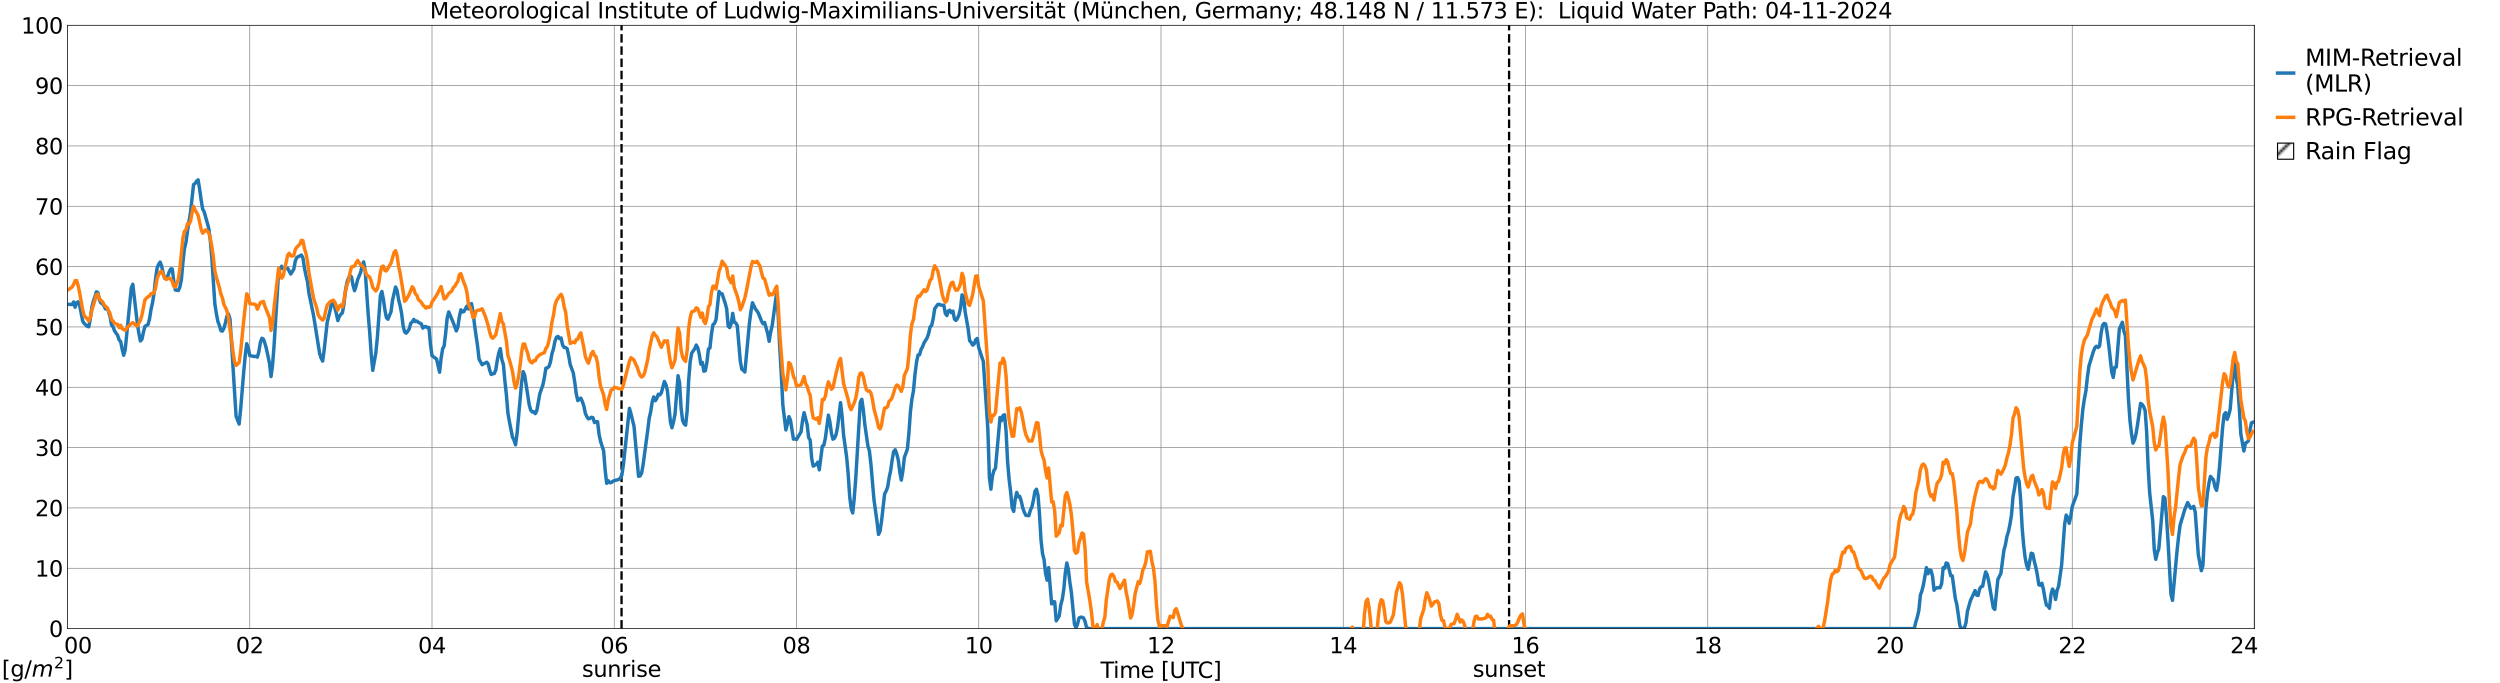 <?xml version="1.0" encoding="utf-8" standalone="no"?>
<!DOCTYPE svg PUBLIC "-//W3C//DTD SVG 1.1//EN"
  "http://www.w3.org/Graphics/SVG/1.1/DTD/svg11.dtd">
<svg xmlns:xlink="http://www.w3.org/1999/xlink" width="1085.4pt" height="296.64pt" viewBox="0 0 1085.4 296.64" xmlns="http://www.w3.org/2000/svg" version="1.1">
 <defs>
  <style type="text/css">*{stroke-linejoin: round; stroke-linecap: butt}</style>
 </defs>
 <g id="figure_1">
  <g id="patch_1">
   <path d="M 0 296.64 
L 1085.4 296.64 
L 1085.4 0 
L 0 0 
z
" style="fill: #ffffff"/>
  </g>
  <g id="axes_1">
   <g id="patch_2">
    <path d="M 29.306 272.909 
L 978.814 272.909 
L 978.814 10.976 
L 29.306 10.976 
z
" style="fill: #ffffff"/>
   </g>
   <g id="patch_3">
    <path d="M 978.814 272.909 
L 978.814 272.909 
L 978.814 10.976 
L 978.814 10.976 
z
" clip-path="url(#p60048faf01)" style="fill: #d3d3d3; stroke: #d3d3d3; stroke-linejoin: miter"/>
   </g>
   <g id="matplotlib.axis_1">
    <g id="xtick_1">
     <g id="line2d_1">
      <path d="M 29.306 272.909 
L 29.306 10.976 
" clip-path="url(#p60048faf01)" style="fill: none; stroke: #808080; stroke-width: 0.3; stroke-linecap: square"/>
     </g>
     <g id="line2d_2"/>
     <g id="text_1">
      <!--    00 -->
      <g transform="translate(18.733 283.627) scale(0.095 -0.095)">
       <defs>
        <path id="DejaVuSans-20" transform="scale(0.016)"/>
        <path id="DejaVuSans-30" d="M 2034 4250 
Q 1547 4250 1301 3770 
Q 1056 3291 1056 2328 
Q 1056 1369 1301 889 
Q 1547 409 2034 409 
Q 2525 409 2770 889 
Q 3016 1369 3016 2328 
Q 3016 3291 2770 3770 
Q 2525 4250 2034 4250 
z
M 2034 4750 
Q 2819 4750 3233 4129 
Q 3647 3509 3647 2328 
Q 3647 1150 3233 529 
Q 2819 -91 2034 -91 
Q 1250 -91 836 529 
Q 422 1150 422 2328 
Q 422 3509 836 4129 
Q 1250 4750 2034 4750 
z
" transform="scale(0.016)"/>
       </defs>
       <use xlink:href="#DejaVuSans-20"/>
       <use xlink:href="#DejaVuSans-20" transform="translate(31.787 0)"/>
       <use xlink:href="#DejaVuSans-20" transform="translate(63.574 0)"/>
       <use xlink:href="#DejaVuSans-30" transform="translate(95.361 0)"/>
       <use xlink:href="#DejaVuSans-30" transform="translate(158.984 0)"/>
      </g>
     </g>
    </g>
    <g id="xtick_2">
     <g id="line2d_3">
      <path d="M 108.431 272.909 
L 108.431 10.976 
" clip-path="url(#p60048faf01)" style="fill: none; stroke: #808080; stroke-width: 0.3; stroke-linecap: square"/>
     </g>
     <g id="line2d_4"/>
     <g id="text_2">
      <!-- 02 -->
      <g transform="translate(102.387 283.627) scale(0.095 -0.095)">
       <defs>
        <path id="DejaVuSans-32" d="M 1228 531 
L 3431 531 
L 3431 0 
L 469 0 
L 469 531 
Q 828 903 1448 1529 
Q 2069 2156 2228 2338 
Q 2531 2678 2651 2914 
Q 2772 3150 2772 3378 
Q 2772 3750 2511 3984 
Q 2250 4219 1831 4219 
Q 1534 4219 1204 4116 
Q 875 4013 500 3803 
L 500 4441 
Q 881 4594 1212 4672 
Q 1544 4750 1819 4750 
Q 2544 4750 2975 4387 
Q 3406 4025 3406 3419 
Q 3406 3131 3298 2873 
Q 3191 2616 2906 2266 
Q 2828 2175 2409 1742 
Q 1991 1309 1228 531 
z
" transform="scale(0.016)"/>
       </defs>
       <use xlink:href="#DejaVuSans-30"/>
       <use xlink:href="#DejaVuSans-32" transform="translate(63.623 0)"/>
      </g>
     </g>
    </g>
    <g id="xtick_3">
     <g id="line2d_5">
      <path d="M 187.557 272.909 
L 187.557 10.976 
" clip-path="url(#p60048faf01)" style="fill: none; stroke: #808080; stroke-width: 0.3; stroke-linecap: square"/>
     </g>
     <g id="line2d_6"/>
     <g id="text_3">
      <!-- 04 -->
      <g transform="translate(181.513 283.627) scale(0.095 -0.095)">
       <defs>
        <path id="DejaVuSans-34" d="M 2419 4116 
L 825 1625 
L 2419 1625 
L 2419 4116 
z
M 2253 4666 
L 3047 4666 
L 3047 1625 
L 3713 1625 
L 3713 1100 
L 3047 1100 
L 3047 0 
L 2419 0 
L 2419 1100 
L 313 1100 
L 313 1709 
L 2253 4666 
z
" transform="scale(0.016)"/>
       </defs>
       <use xlink:href="#DejaVuSans-30"/>
       <use xlink:href="#DejaVuSans-34" transform="translate(63.623 0)"/>
      </g>
     </g>
    </g>
    <g id="xtick_4">
     <g id="line2d_7">
      <path d="M 266.683 272.909 
L 266.683 10.976 
" clip-path="url(#p60048faf01)" style="fill: none; stroke: #808080; stroke-width: 0.3; stroke-linecap: square"/>
     </g>
     <g id="line2d_8"/>
     <g id="text_4">
      <!-- 06 -->
      <g transform="translate(260.638 283.627) scale(0.095 -0.095)">
       <defs>
        <path id="DejaVuSans-36" d="M 2113 2584 
Q 1688 2584 1439 2293 
Q 1191 2003 1191 1497 
Q 1191 994 1439 701 
Q 1688 409 2113 409 
Q 2538 409 2786 701 
Q 3034 994 3034 1497 
Q 3034 2003 2786 2293 
Q 2538 2584 2113 2584 
z
M 3366 4563 
L 3366 3988 
Q 3128 4100 2886 4159 
Q 2644 4219 2406 4219 
Q 1781 4219 1451 3797 
Q 1122 3375 1075 2522 
Q 1259 2794 1537 2939 
Q 1816 3084 2150 3084 
Q 2853 3084 3261 2657 
Q 3669 2231 3669 1497 
Q 3669 778 3244 343 
Q 2819 -91 2113 -91 
Q 1303 -91 875 529 
Q 447 1150 447 2328 
Q 447 3434 972 4092 
Q 1497 4750 2381 4750 
Q 2619 4750 2861 4703 
Q 3103 4656 3366 4563 
z
" transform="scale(0.016)"/>
       </defs>
       <use xlink:href="#DejaVuSans-30"/>
       <use xlink:href="#DejaVuSans-36" transform="translate(63.623 0)"/>
      </g>
     </g>
    </g>
    <g id="xtick_5">
     <g id="line2d_9">
      <path d="M 345.808 272.909 
L 345.808 10.976 
" clip-path="url(#p60048faf01)" style="fill: none; stroke: #808080; stroke-width: 0.3; stroke-linecap: square"/>
     </g>
     <g id="line2d_10"/>
     <g id="text_5">
      <!-- 08 -->
      <g transform="translate(339.764 283.627) scale(0.095 -0.095)">
       <defs>
        <path id="DejaVuSans-38" d="M 2034 2216 
Q 1584 2216 1326 1975 
Q 1069 1734 1069 1313 
Q 1069 891 1326 650 
Q 1584 409 2034 409 
Q 2484 409 2743 651 
Q 3003 894 3003 1313 
Q 3003 1734 2745 1975 
Q 2488 2216 2034 2216 
z
M 1403 2484 
Q 997 2584 770 2862 
Q 544 3141 544 3541 
Q 544 4100 942 4425 
Q 1341 4750 2034 4750 
Q 2731 4750 3128 4425 
Q 3525 4100 3525 3541 
Q 3525 3141 3298 2862 
Q 3072 2584 2669 2484 
Q 3125 2378 3379 2068 
Q 3634 1759 3634 1313 
Q 3634 634 3220 271 
Q 2806 -91 2034 -91 
Q 1263 -91 848 271 
Q 434 634 434 1313 
Q 434 1759 690 2068 
Q 947 2378 1403 2484 
z
M 1172 3481 
Q 1172 3119 1398 2916 
Q 1625 2713 2034 2713 
Q 2441 2713 2670 2916 
Q 2900 3119 2900 3481 
Q 2900 3844 2670 4047 
Q 2441 4250 2034 4250 
Q 1625 4250 1398 4047 
Q 1172 3844 1172 3481 
z
" transform="scale(0.016)"/>
       </defs>
       <use xlink:href="#DejaVuSans-30"/>
       <use xlink:href="#DejaVuSans-38" transform="translate(63.623 0)"/>
      </g>
     </g>
    </g>
    <g id="xtick_6">
     <g id="line2d_11">
      <path d="M 424.934 272.909 
L 424.934 10.976 
" clip-path="url(#p60048faf01)" style="fill: none; stroke: #808080; stroke-width: 0.3; stroke-linecap: square"/>
     </g>
     <g id="line2d_12"/>
     <g id="text_6">
      <!-- 10 -->
      <g transform="translate(418.89 283.627) scale(0.095 -0.095)">
       <defs>
        <path id="DejaVuSans-31" d="M 794 531 
L 1825 531 
L 1825 4091 
L 703 3866 
L 703 4441 
L 1819 4666 
L 2450 4666 
L 2450 531 
L 3481 531 
L 3481 0 
L 794 0 
L 794 531 
z
" transform="scale(0.016)"/>
       </defs>
       <use xlink:href="#DejaVuSans-31"/>
       <use xlink:href="#DejaVuSans-30" transform="translate(63.623 0)"/>
      </g>
     </g>
    </g>
    <g id="xtick_7">
     <g id="line2d_13">
      <path d="M 504.06 272.909 
L 504.06 10.976 
" clip-path="url(#p60048faf01)" style="fill: none; stroke: #808080; stroke-width: 0.3; stroke-linecap: square"/>
     </g>
     <g id="line2d_14"/>
     <g id="text_7">
      <!-- 12 -->
      <g transform="translate(498.015 283.627) scale(0.095 -0.095)">
       <use xlink:href="#DejaVuSans-31"/>
       <use xlink:href="#DejaVuSans-32" transform="translate(63.623 0)"/>
      </g>
     </g>
    </g>
    <g id="xtick_8">
     <g id="line2d_15">
      <path d="M 583.185 272.909 
L 583.185 10.976 
" clip-path="url(#p60048faf01)" style="fill: none; stroke: #808080; stroke-width: 0.3; stroke-linecap: square"/>
     </g>
     <g id="line2d_16"/>
     <g id="text_8">
      <!-- 14 -->
      <g transform="translate(577.141 283.627) scale(0.095 -0.095)">
       <use xlink:href="#DejaVuSans-31"/>
       <use xlink:href="#DejaVuSans-34" transform="translate(63.623 0)"/>
      </g>
     </g>
    </g>
    <g id="xtick_9">
     <g id="line2d_17">
      <path d="M 662.311 272.909 
L 662.311 10.976 
" clip-path="url(#p60048faf01)" style="fill: none; stroke: #808080; stroke-width: 0.3; stroke-linecap: square"/>
     </g>
     <g id="line2d_18"/>
     <g id="text_9">
      <!-- 16 -->
      <g transform="translate(656.267 283.627) scale(0.095 -0.095)">
       <use xlink:href="#DejaVuSans-31"/>
       <use xlink:href="#DejaVuSans-36" transform="translate(63.623 0)"/>
      </g>
     </g>
    </g>
    <g id="xtick_10">
     <g id="line2d_19">
      <path d="M 741.437 272.909 
L 741.437 10.976 
" clip-path="url(#p60048faf01)" style="fill: none; stroke: #808080; stroke-width: 0.3; stroke-linecap: square"/>
     </g>
     <g id="line2d_20"/>
     <g id="text_10">
      <!-- 18 -->
      <g transform="translate(735.392 283.627) scale(0.095 -0.095)">
       <use xlink:href="#DejaVuSans-31"/>
       <use xlink:href="#DejaVuSans-38" transform="translate(63.623 0)"/>
      </g>
     </g>
    </g>
    <g id="xtick_11">
     <g id="line2d_21">
      <path d="M 820.562 272.909 
L 820.562 10.976 
" clip-path="url(#p60048faf01)" style="fill: none; stroke: #808080; stroke-width: 0.3; stroke-linecap: square"/>
     </g>
     <g id="line2d_22"/>
     <g id="text_11">
      <!-- 20 -->
      <g transform="translate(814.518 283.627) scale(0.095 -0.095)">
       <use xlink:href="#DejaVuSans-32"/>
       <use xlink:href="#DejaVuSans-30" transform="translate(63.623 0)"/>
      </g>
     </g>
    </g>
    <g id="xtick_12">
     <g id="line2d_23">
      <path d="M 899.688 272.909 
L 899.688 10.976 
" clip-path="url(#p60048faf01)" style="fill: none; stroke: #808080; stroke-width: 0.3; stroke-linecap: square"/>
     </g>
     <g id="line2d_24"/>
     <g id="text_12">
      <!-- 22 -->
      <g transform="translate(893.644 283.627) scale(0.095 -0.095)">
       <use xlink:href="#DejaVuSans-32"/>
       <use xlink:href="#DejaVuSans-32" transform="translate(63.623 0)"/>
      </g>
     </g>
    </g>
    <g id="xtick_13">
     <g id="line2d_25">
      <path d="M 978.814 272.909 
L 978.814 10.976 
" clip-path="url(#p60048faf01)" style="fill: none; stroke: #808080; stroke-width: 0.3; stroke-linecap: square"/>
     </g>
     <g id="line2d_26"/>
     <g id="text_13">
      <!-- 24    -->
      <g transform="translate(968.241 283.627) scale(0.095 -0.095)">
       <use xlink:href="#DejaVuSans-32"/>
       <use xlink:href="#DejaVuSans-34" transform="translate(63.623 0)"/>
       <use xlink:href="#DejaVuSans-20" transform="translate(127.246 0)"/>
       <use xlink:href="#DejaVuSans-20" transform="translate(159.033 0)"/>
       <use xlink:href="#DejaVuSans-20" transform="translate(190.82 0)"/>
      </g>
     </g>
    </g>
    <g id="text_14">
     <!-- Time [UTC] -->
     <g transform="translate(477.806 294.322) scale(0.095 -0.095)">
      <defs>
       <path id="DejaVuSans-54" d="M -19 4666 
L 3928 4666 
L 3928 4134 
L 2272 4134 
L 2272 0 
L 1638 0 
L 1638 4134 
L -19 4134 
L -19 4666 
z
" transform="scale(0.016)"/>
       <path id="DejaVuSans-69" d="M 603 3500 
L 1178 3500 
L 1178 0 
L 603 0 
L 603 3500 
z
M 603 4863 
L 1178 4863 
L 1178 4134 
L 603 4134 
L 603 4863 
z
" transform="scale(0.016)"/>
       <path id="DejaVuSans-6d" d="M 3328 2828 
Q 3544 3216 3844 3400 
Q 4144 3584 4550 3584 
Q 5097 3584 5394 3201 
Q 5691 2819 5691 2113 
L 5691 0 
L 5113 0 
L 5113 2094 
Q 5113 2597 4934 2840 
Q 4756 3084 4391 3084 
Q 3944 3084 3684 2787 
Q 3425 2491 3425 1978 
L 3425 0 
L 2847 0 
L 2847 2094 
Q 2847 2600 2669 2842 
Q 2491 3084 2119 3084 
Q 1678 3084 1418 2786 
Q 1159 2488 1159 1978 
L 1159 0 
L 581 0 
L 581 3500 
L 1159 3500 
L 1159 2956 
Q 1356 3278 1631 3431 
Q 1906 3584 2284 3584 
Q 2666 3584 2933 3390 
Q 3200 3197 3328 2828 
z
" transform="scale(0.016)"/>
       <path id="DejaVuSans-65" d="M 3597 1894 
L 3597 1613 
L 953 1613 
Q 991 1019 1311 708 
Q 1631 397 2203 397 
Q 2534 397 2845 478 
Q 3156 559 3463 722 
L 3463 178 
Q 3153 47 2828 -22 
Q 2503 -91 2169 -91 
Q 1331 -91 842 396 
Q 353 884 353 1716 
Q 353 2575 817 3079 
Q 1281 3584 2069 3584 
Q 2775 3584 3186 3129 
Q 3597 2675 3597 1894 
z
M 3022 2063 
Q 3016 2534 2758 2815 
Q 2500 3097 2075 3097 
Q 1594 3097 1305 2825 
Q 1016 2553 972 2059 
L 3022 2063 
z
" transform="scale(0.016)"/>
       <path id="DejaVuSans-5b" d="M 550 4863 
L 1875 4863 
L 1875 4416 
L 1125 4416 
L 1125 -397 
L 1875 -397 
L 1875 -844 
L 550 -844 
L 550 4863 
z
" transform="scale(0.016)"/>
       <path id="DejaVuSans-55" d="M 556 4666 
L 1191 4666 
L 1191 1831 
Q 1191 1081 1462 751 
Q 1734 422 2344 422 
Q 2950 422 3222 751 
Q 3494 1081 3494 1831 
L 3494 4666 
L 4128 4666 
L 4128 1753 
Q 4128 841 3676 375 
Q 3225 -91 2344 -91 
Q 1459 -91 1007 375 
Q 556 841 556 1753 
L 556 4666 
z
" transform="scale(0.016)"/>
       <path id="DejaVuSans-43" d="M 4122 4306 
L 4122 3641 
Q 3803 3938 3442 4084 
Q 3081 4231 2675 4231 
Q 1875 4231 1450 3742 
Q 1025 3253 1025 2328 
Q 1025 1406 1450 917 
Q 1875 428 2675 428 
Q 3081 428 3442 575 
Q 3803 722 4122 1019 
L 4122 359 
Q 3791 134 3420 21 
Q 3050 -91 2638 -91 
Q 1578 -91 968 557 
Q 359 1206 359 2328 
Q 359 3453 968 4101 
Q 1578 4750 2638 4750 
Q 3056 4750 3426 4639 
Q 3797 4528 4122 4306 
z
" transform="scale(0.016)"/>
       <path id="DejaVuSans-5d" d="M 1947 4863 
L 1947 -844 
L 622 -844 
L 622 -397 
L 1369 -397 
L 1369 4416 
L 622 4416 
L 622 4863 
L 1947 4863 
z
" transform="scale(0.016)"/>
      </defs>
      <use xlink:href="#DejaVuSans-54"/>
      <use xlink:href="#DejaVuSans-69" transform="translate(57.959 0)"/>
      <use xlink:href="#DejaVuSans-6d" transform="translate(85.742 0)"/>
      <use xlink:href="#DejaVuSans-65" transform="translate(183.154 0)"/>
      <use xlink:href="#DejaVuSans-20" transform="translate(244.678 0)"/>
      <use xlink:href="#DejaVuSans-5b" transform="translate(276.465 0)"/>
      <use xlink:href="#DejaVuSans-55" transform="translate(315.479 0)"/>
      <use xlink:href="#DejaVuSans-54" transform="translate(388.672 0)"/>
      <use xlink:href="#DejaVuSans-43" transform="translate(443.881 0)"/>
      <use xlink:href="#DejaVuSans-5d" transform="translate(513.705 0)"/>
     </g>
    </g>
   </g>
   <g id="matplotlib.axis_2">
    <g id="ytick_1">
     <g id="line2d_27">
      <path d="M 29.306 272.909 
L 978.814 272.909 
" clip-path="url(#p60048faf01)" style="fill: none; stroke: #808080; stroke-width: 0.3; stroke-linecap: square"/>
     </g>
     <g id="line2d_28"/>
     <g id="text_15">
      <!-- 0 -->
      <g transform="translate(21.261 276.518) scale(0.095 -0.095)">
       <use xlink:href="#DejaVuSans-30"/>
      </g>
     </g>
    </g>
    <g id="ytick_2">
     <g id="line2d_29">
      <path d="M 29.306 246.715 
L 978.814 246.715 
" clip-path="url(#p60048faf01)" style="fill: none; stroke: #808080; stroke-width: 0.3; stroke-linecap: square"/>
     </g>
     <g id="line2d_30"/>
     <g id="text_16">
      <!-- 10 -->
      <g transform="translate(15.217 250.325) scale(0.095 -0.095)">
       <use xlink:href="#DejaVuSans-31"/>
       <use xlink:href="#DejaVuSans-30" transform="translate(63.623 0)"/>
      </g>
     </g>
    </g>
    <g id="ytick_3">
     <g id="line2d_31">
      <path d="M 29.306 220.522 
L 978.814 220.522 
" clip-path="url(#p60048faf01)" style="fill: none; stroke: #808080; stroke-width: 0.3; stroke-linecap: square"/>
     </g>
     <g id="line2d_32"/>
     <g id="text_17">
      <!-- 20 -->
      <g transform="translate(15.217 224.131) scale(0.095 -0.095)">
       <use xlink:href="#DejaVuSans-32"/>
       <use xlink:href="#DejaVuSans-30" transform="translate(63.623 0)"/>
      </g>
     </g>
    </g>
    <g id="ytick_4">
     <g id="line2d_33">
      <path d="M 29.306 194.329 
L 978.814 194.329 
" clip-path="url(#p60048faf01)" style="fill: none; stroke: #808080; stroke-width: 0.3; stroke-linecap: square"/>
     </g>
     <g id="line2d_34"/>
     <g id="text_18">
      <!-- 30 -->
      <g transform="translate(15.217 197.938) scale(0.095 -0.095)">
       <defs>
        <path id="DejaVuSans-33" d="M 2597 2516 
Q 3050 2419 3304 2112 
Q 3559 1806 3559 1356 
Q 3559 666 3084 287 
Q 2609 -91 1734 -91 
Q 1441 -91 1130 -33 
Q 819 25 488 141 
L 488 750 
Q 750 597 1062 519 
Q 1375 441 1716 441 
Q 2309 441 2620 675 
Q 2931 909 2931 1356 
Q 2931 1769 2642 2001 
Q 2353 2234 1838 2234 
L 1294 2234 
L 1294 2753 
L 1863 2753 
Q 2328 2753 2575 2939 
Q 2822 3125 2822 3475 
Q 2822 3834 2567 4026 
Q 2313 4219 1838 4219 
Q 1578 4219 1281 4162 
Q 984 4106 628 3988 
L 628 4550 
Q 988 4650 1302 4700 
Q 1616 4750 1894 4750 
Q 2613 4750 3031 4423 
Q 3450 4097 3450 3541 
Q 3450 3153 3228 2886 
Q 3006 2619 2597 2516 
z
" transform="scale(0.016)"/>
       </defs>
       <use xlink:href="#DejaVuSans-33"/>
       <use xlink:href="#DejaVuSans-30" transform="translate(63.623 0)"/>
      </g>
     </g>
    </g>
    <g id="ytick_5">
     <g id="line2d_35">
      <path d="M 29.306 168.136 
L 978.814 168.136 
" clip-path="url(#p60048faf01)" style="fill: none; stroke: #808080; stroke-width: 0.3; stroke-linecap: square"/>
     </g>
     <g id="line2d_36"/>
     <g id="text_19">
      <!-- 40 -->
      <g transform="translate(15.217 171.745) scale(0.095 -0.095)">
       <use xlink:href="#DejaVuSans-34"/>
       <use xlink:href="#DejaVuSans-30" transform="translate(63.623 0)"/>
      </g>
     </g>
    </g>
    <g id="ytick_6">
     <g id="line2d_37">
      <path d="M 29.306 141.942 
L 978.814 141.942 
" clip-path="url(#p60048faf01)" style="fill: none; stroke: #808080; stroke-width: 0.3; stroke-linecap: square"/>
     </g>
     <g id="line2d_38"/>
     <g id="text_20">
      <!-- 50 -->
      <g transform="translate(15.217 145.551) scale(0.095 -0.095)">
       <defs>
        <path id="DejaVuSans-35" d="M 691 4666 
L 3169 4666 
L 3169 4134 
L 1269 4134 
L 1269 2991 
Q 1406 3038 1543 3061 
Q 1681 3084 1819 3084 
Q 2600 3084 3056 2656 
Q 3513 2228 3513 1497 
Q 3513 744 3044 326 
Q 2575 -91 1722 -91 
Q 1428 -91 1123 -41 
Q 819 9 494 109 
L 494 744 
Q 775 591 1075 516 
Q 1375 441 1709 441 
Q 2250 441 2565 725 
Q 2881 1009 2881 1497 
Q 2881 1984 2565 2268 
Q 2250 2553 1709 2553 
Q 1456 2553 1204 2497 
Q 953 2441 691 2322 
L 691 4666 
z
" transform="scale(0.016)"/>
       </defs>
       <use xlink:href="#DejaVuSans-35"/>
       <use xlink:href="#DejaVuSans-30" transform="translate(63.623 0)"/>
      </g>
     </g>
    </g>
    <g id="ytick_7">
     <g id="line2d_39">
      <path d="M 29.306 115.749 
L 978.814 115.749 
" clip-path="url(#p60048faf01)" style="fill: none; stroke: #808080; stroke-width: 0.3; stroke-linecap: square"/>
     </g>
     <g id="line2d_40"/>
     <g id="text_21">
      <!-- 60 -->
      <g transform="translate(15.217 119.358) scale(0.095 -0.095)">
       <use xlink:href="#DejaVuSans-36"/>
       <use xlink:href="#DejaVuSans-30" transform="translate(63.623 0)"/>
      </g>
     </g>
    </g>
    <g id="ytick_8">
     <g id="line2d_41">
      <path d="M 29.306 89.556 
L 978.814 89.556 
" clip-path="url(#p60048faf01)" style="fill: none; stroke: #808080; stroke-width: 0.3; stroke-linecap: square"/>
     </g>
     <g id="line2d_42"/>
     <g id="text_22">
      <!-- 70 -->
      <g transform="translate(15.217 93.165) scale(0.095 -0.095)">
       <defs>
        <path id="DejaVuSans-37" d="M 525 4666 
L 3525 4666 
L 3525 4397 
L 1831 0 
L 1172 0 
L 2766 4134 
L 525 4134 
L 525 4666 
z
" transform="scale(0.016)"/>
       </defs>
       <use xlink:href="#DejaVuSans-37"/>
       <use xlink:href="#DejaVuSans-30" transform="translate(63.623 0)"/>
      </g>
     </g>
    </g>
    <g id="ytick_9">
     <g id="line2d_43">
      <path d="M 29.306 63.362 
L 978.814 63.362 
" clip-path="url(#p60048faf01)" style="fill: none; stroke: #808080; stroke-width: 0.3; stroke-linecap: square"/>
     </g>
     <g id="line2d_44"/>
     <g id="text_23">
      <!-- 80 -->
      <g transform="translate(15.217 66.972) scale(0.095 -0.095)">
       <use xlink:href="#DejaVuSans-38"/>
       <use xlink:href="#DejaVuSans-30" transform="translate(63.623 0)"/>
      </g>
     </g>
    </g>
    <g id="ytick_10">
     <g id="line2d_45">
      <path d="M 29.306 37.169 
L 978.814 37.169 
" clip-path="url(#p60048faf01)" style="fill: none; stroke: #808080; stroke-width: 0.3; stroke-linecap: square"/>
     </g>
     <g id="line2d_46"/>
     <g id="text_24">
      <!-- 90 -->
      <g transform="translate(15.217 40.778) scale(0.095 -0.095)">
       <defs>
        <path id="DejaVuSans-39" d="M 703 97 
L 703 672 
Q 941 559 1184 500 
Q 1428 441 1663 441 
Q 2288 441 2617 861 
Q 2947 1281 2994 2138 
Q 2813 1869 2534 1725 
Q 2256 1581 1919 1581 
Q 1219 1581 811 2004 
Q 403 2428 403 3163 
Q 403 3881 828 4315 
Q 1253 4750 1959 4750 
Q 2769 4750 3195 4129 
Q 3622 3509 3622 2328 
Q 3622 1225 3098 567 
Q 2575 -91 1691 -91 
Q 1453 -91 1209 -44 
Q 966 3 703 97 
z
M 1959 2075 
Q 2384 2075 2632 2365 
Q 2881 2656 2881 3163 
Q 2881 3666 2632 3958 
Q 2384 4250 1959 4250 
Q 1534 4250 1286 3958 
Q 1038 3666 1038 3163 
Q 1038 2656 1286 2365 
Q 1534 2075 1959 2075 
z
" transform="scale(0.016)"/>
       </defs>
       <use xlink:href="#DejaVuSans-39"/>
       <use xlink:href="#DejaVuSans-30" transform="translate(63.623 0)"/>
      </g>
     </g>
    </g>
    <g id="ytick_11">
     <g id="line2d_47">
      <path d="M 29.306 10.976 
L 978.814 10.976 
" clip-path="url(#p60048faf01)" style="fill: none; stroke: #808080; stroke-width: 0.3; stroke-linecap: square"/>
     </g>
     <g id="line2d_48"/>
     <g id="text_25">
      <!-- 100 -->
      <g transform="translate(9.173 14.585) scale(0.095 -0.095)">
       <use xlink:href="#DejaVuSans-31"/>
       <use xlink:href="#DejaVuSans-30" transform="translate(63.623 0)"/>
       <use xlink:href="#DejaVuSans-30" transform="translate(127.246 0)"/>
      </g>
     </g>
    </g>
   </g>
   <g id="line2d_49">
    <path d="M 269.848 272.909 
L 269.848 10.976 
" clip-path="url(#p60048faf01)" style="fill: none; stroke-dasharray: 3.7,1.6; stroke-dashoffset: 0; stroke: #000000"/>
   </g>
   <g id="line2d_50">
    <path d="M 655.19 272.909 
L 655.19 10.976 
" clip-path="url(#p60048faf01)" style="fill: none; stroke-dasharray: 3.7,1.6; stroke-dashoffset: 0; stroke: #000000"/>
   </g>
   <g id="line2d_51">
    <path d="M 29.306 132.079 
L 31.284 132.224 
L 31.943 131.109 
L 32.603 133.383 
L 33.262 131.429 
L 33.921 131.05 
L 34.581 132.55 
L 35.9 139.422 
L 36.559 140.416 
L 37.878 141.686 
L 38.537 141.879 
L 39.197 138.468 
L 39.856 133.527 
L 40.515 130.855 
L 41.175 129.034 
L 41.834 126.708 
L 42.493 127.036 
L 43.153 130.11 
L 43.812 131.501 
L 44.472 131.93 
L 45.131 132.715 
L 45.79 134.128 
L 46.45 133.705 
L 47.109 135.173 
L 47.768 137.36 
L 48.428 141.113 
L 49.087 141.845 
L 49.747 143.692 
L 51.065 145.582 
L 51.725 147.576 
L 52.384 148.278 
L 53.043 151.614 
L 53.703 154.241 
L 54.362 151.782 
L 57 125.023 
L 57.659 123.424 
L 59.637 140.558 
L 60.297 144.779 
L 60.956 148.025 
L 61.615 147.311 
L 62.275 144.168 
L 62.934 141.674 
L 64.253 140.952 
L 64.912 138.45 
L 65.572 134.336 
L 66.231 131.363 
L 66.89 127.302 
L 67.55 120.987 
L 68.209 116.36 
L 68.869 114.755 
L 69.528 113.79 
L 70.187 115.571 
L 70.847 118.716 
L 71.506 120.823 
L 72.166 120.919 
L 72.825 119.931 
L 73.484 117.949 
L 74.144 116.735 
L 74.803 116.782 
L 75.462 122.217 
L 76.122 125.898 
L 77.441 126.146 
L 78.1 124.557 
L 78.759 121.343 
L 79.419 113.945 
L 80.078 107.931 
L 80.737 105.197 
L 81.397 100.325 
L 82.716 92.092 
L 84.034 80.143 
L 84.694 79.664 
L 85.353 78.649 
L 86.013 78.082 
L 86.672 82.121 
L 87.331 86.861 
L 87.991 90.767 
L 88.65 91.963 
L 90.628 99.051 
L 91.288 104.148 
L 91.947 111.796 
L 93.266 131.823 
L 93.925 136.117 
L 94.584 139.535 
L 95.244 141.25 
L 95.903 143.566 
L 96.563 143.746 
L 97.222 142.496 
L 97.881 140.078 
L 98.541 137.174 
L 99.2 136.337 
L 99.86 138.588 
L 102.497 180.7 
L 103.816 184.109 
L 104.475 177.731 
L 105.794 161.685 
L 106.453 154.41 
L 107.113 149.238 
L 107.772 151.062 
L 108.431 154.382 
L 110.41 154.775 
L 111.069 154.703 
L 111.728 155.059 
L 112.388 152.673 
L 113.047 148.665 
L 113.707 146.852 
L 114.366 147.25 
L 115.025 149.113 
L 115.685 151.483 
L 117.003 157.706 
L 117.663 163.487 
L 118.322 158.604 
L 118.982 150.106 
L 120.96 118.025 
L 122.278 115.584 
L 122.938 116.674 
L 123.597 116.167 
L 124.257 116.524 
L 124.916 116.503 
L 126.235 118.986 
L 127.553 116.888 
L 128.213 113.339 
L 128.872 111.778 
L 130.85 110.729 
L 131.51 111.93 
L 132.169 116.309 
L 132.829 119.599 
L 133.488 122.226 
L 134.147 127.396 
L 136.125 136.924 
L 138.763 153.412 
L 139.422 155.48 
L 140.082 156.778 
L 140.741 151.939 
L 142.06 139.91 
L 143.379 134.475 
L 144.038 130.879 
L 144.697 131.739 
L 145.357 133.578 
L 146.016 136.121 
L 146.676 139.188 
L 147.335 137.36 
L 147.994 136.436 
L 148.654 135.813 
L 149.313 132.096 
L 149.972 126.172 
L 150.632 122.591 
L 151.291 120.786 
L 151.951 119.601 
L 152.61 120.215 
L 153.269 123.853 
L 153.929 126.206 
L 154.588 124.211 
L 155.247 121.454 
L 156.566 118.293 
L 157.226 115.471 
L 157.885 113.701 
L 158.544 117.502 
L 159.863 136.542 
L 160.523 144.49 
L 161.182 154.026 
L 161.841 160.785 
L 163.16 153.262 
L 163.819 146.744 
L 165.138 128.396 
L 165.798 126.532 
L 166.457 129.918 
L 167.116 134.611 
L 167.776 137.983 
L 168.435 138.6 
L 169.754 135.367 
L 170.413 130.367 
L 171.732 124.615 
L 172.391 126.066 
L 173.051 130.075 
L 173.71 132.692 
L 174.37 136.194 
L 175.029 141.583 
L 175.688 144.134 
L 176.348 144.641 
L 177.007 143.83 
L 177.666 142.818 
L 178.326 140.341 
L 178.985 139.786 
L 179.645 138.682 
L 180.304 139.624 
L 180.963 139.374 
L 181.623 139.914 
L 182.941 140.644 
L 183.601 142.444 
L 184.26 141.862 
L 184.92 141.76 
L 185.579 142.317 
L 186.238 142.181 
L 186.898 149.595 
L 187.557 154.447 
L 189.535 155.87 
L 190.854 161.595 
L 191.513 155.514 
L 192.173 151.459 
L 192.832 150.19 
L 193.492 144.631 
L 194.151 138.046 
L 194.81 135.42 
L 196.788 140.081 
L 198.107 143.673 
L 198.767 142.128 
L 199.426 137.541 
L 200.085 134.518 
L 200.745 135.45 
L 201.404 135.278 
L 202.723 132.869 
L 203.382 134.163 
L 204.042 132.455 
L 204.701 131.805 
L 205.36 135.231 
L 206.02 141.061 
L 207.339 150.28 
L 207.998 155.947 
L 209.317 158.357 
L 209.976 157.88 
L 210.635 157.655 
L 211.295 157.247 
L 211.954 158.018 
L 212.614 160.77 
L 213.273 162.574 
L 213.932 162.293 
L 214.592 162.136 
L 215.251 160.578 
L 215.91 156.362 
L 216.57 153.113 
L 217.229 151.372 
L 217.889 156.15 
L 218.548 158.203 
L 219.207 165.479 
L 219.867 171.516 
L 220.526 179.394 
L 221.186 183.162 
L 222.504 189.783 
L 223.164 191.056 
L 223.823 193.133 
L 224.482 188.264 
L 226.461 166.084 
L 227.12 161.366 
L 227.779 162.86 
L 229.757 175.722 
L 230.417 178.054 
L 231.076 178.85 
L 231.736 178.779 
L 232.395 179.572 
L 233.054 178.29 
L 234.373 170.938 
L 235.692 167.146 
L 236.351 163.914 
L 237.011 159.815 
L 237.67 159.693 
L 238.329 159.157 
L 238.989 157.149 
L 239.648 153.497 
L 240.308 151.383 
L 240.967 147.999 
L 241.626 146.377 
L 242.286 146.088 
L 242.945 147.056 
L 243.604 146.732 
L 244.264 149.801 
L 244.923 150.837 
L 245.583 150.912 
L 246.242 151.426 
L 246.901 154.453 
L 247.561 158.246 
L 248.88 161.887 
L 249.539 165.978 
L 250.198 171.015 
L 250.858 173.927 
L 251.517 173.228 
L 252.176 172.86 
L 252.836 174.335 
L 253.495 176.359 
L 254.155 179.518 
L 254.814 180.95 
L 255.473 181.845 
L 256.133 181.641 
L 256.792 181.152 
L 257.451 181.375 
L 258.111 183.481 
L 258.77 183.103 
L 259.43 183.067 
L 260.089 188.598 
L 260.748 191.665 
L 262.067 195.716 
L 262.726 204.002 
L 263.386 209.819 
L 264.045 208.677 
L 264.705 209.556 
L 265.364 209.541 
L 266.023 209.005 
L 266.683 208.677 
L 268.661 208.162 
L 269.32 207.573 
L 269.98 206.304 
L 270.639 201.87 
L 273.277 177.297 
L 273.936 179.586 
L 275.255 185.024 
L 277.233 206.802 
L 277.892 206.647 
L 278.552 205.429 
L 279.211 201.77 
L 281.189 186.988 
L 281.849 181.599 
L 282.508 178.769 
L 283.167 174.412 
L 283.827 172.332 
L 284.486 173.985 
L 285.145 173.033 
L 285.805 171.159 
L 286.464 171.488 
L 287.124 170.58 
L 288.442 165.618 
L 289.102 166.927 
L 289.761 169.613 
L 291.08 183.19 
L 291.739 185.732 
L 292.399 183.177 
L 293.058 179.888 
L 294.377 163.123 
L 295.036 166.155 
L 295.696 177.136 
L 296.355 182.504 
L 297.014 184.019 
L 297.674 184.584 
L 298.333 178.45 
L 298.992 165.135 
L 299.652 156.98 
L 300.311 153.293 
L 301.63 151.398 
L 302.289 149.803 
L 302.949 151.007 
L 303.608 153.848 
L 304.267 158.112 
L 304.927 157.311 
L 305.586 161.18 
L 306.246 160.94 
L 306.905 157.355 
L 307.564 151.548 
L 308.224 151.08 
L 308.883 145.03 
L 309.543 140.951 
L 310.202 140.403 
L 310.861 138.827 
L 312.18 126.555 
L 312.839 127.554 
L 313.499 127.54 
L 314.818 131.567 
L 315.477 134.015 
L 316.136 141.574 
L 316.796 142.231 
L 317.455 140.482 
L 318.114 136.045 
L 318.774 139.852 
L 319.433 140.22 
L 320.093 141.368 
L 321.411 156.849 
L 322.071 160.317 
L 322.73 160.784 
L 323.39 161.524 
L 325.368 140.315 
L 326.027 135.26 
L 326.686 131.44 
L 328.005 134.193 
L 328.665 135.013 
L 329.324 136.102 
L 330.643 139.484 
L 331.302 140.56 
L 331.961 139.998 
L 333.28 144.756 
L 333.94 148.178 
L 334.599 144.061 
L 335.258 141.344 
L 337.236 126.615 
L 337.896 137.524 
L 338.555 151.371 
L 339.215 162.592 
L 339.874 175.854 
L 341.193 186.664 
L 341.852 184.109 
L 342.512 180.894 
L 343.171 182.33 
L 344.49 190.651 
L 345.149 190.54 
L 345.808 190.825 
L 347.787 187.489 
L 348.446 182.5 
L 349.105 179.179 
L 350.424 184.338 
L 351.083 190.017 
L 351.743 191.017 
L 352.402 199.082 
L 353.062 202.356 
L 354.38 201.643 
L 355.04 200.665 
L 355.699 203.995 
L 357.018 193.702 
L 357.677 193.277 
L 358.337 190.246 
L 359.655 180.247 
L 360.315 183.24 
L 360.974 188.099 
L 361.634 190.66 
L 362.293 190.286 
L 362.952 188.777 
L 363.612 185.573 
L 364.93 174.819 
L 365.59 180.612 
L 366.249 188.846 
L 367.568 198.397 
L 368.227 205.549 
L 368.887 215.456 
L 369.546 220.72 
L 370.206 222.702 
L 370.865 216.454 
L 371.524 207.861 
L 373.502 174.653 
L 374.162 173.379 
L 374.821 177.991 
L 375.481 184.351 
L 376.799 193.591 
L 377.459 195.76 
L 378.118 201.509 
L 379.437 216.892 
L 380.756 226.417 
L 381.415 232.018 
L 382.074 230.636 
L 382.734 226.232 
L 384.053 214.501 
L 384.712 213.204 
L 385.371 211.524 
L 386.031 207.346 
L 386.69 204.297 
L 387.349 199.598 
L 388.009 196.033 
L 388.668 195.273 
L 389.328 197.044 
L 389.987 199.664 
L 390.646 204.88 
L 391.306 208.436 
L 391.965 204.644 
L 392.624 198.655 
L 393.943 194.988 
L 394.603 188.177 
L 395.262 178.79 
L 395.921 173.197 
L 396.581 169.767 
L 397.24 162.623 
L 397.899 157.382 
L 398.559 154.148 
L 399.218 154.031 
L 399.878 151.718 
L 400.537 150.566 
L 401.196 148.814 
L 402.515 146.712 
L 403.175 144.774 
L 403.834 141.896 
L 404.493 141.329 
L 405.153 138.312 
L 405.812 133.998 
L 407.131 132.2 
L 407.79 132.096 
L 408.45 132.476 
L 409.768 132.528 
L 410.428 136.118 
L 411.087 136.991 
L 411.746 134.978 
L 412.406 134.702 
L 413.065 135.745 
L 413.725 135.09 
L 414.384 138.533 
L 415.043 139.111 
L 415.703 138.184 
L 416.362 136.665 
L 417.022 133.793 
L 417.681 128.02 
L 418.34 128.848 
L 419 135.267 
L 420.318 142.701 
L 420.978 147.964 
L 421.637 148.603 
L 422.297 149.833 
L 422.956 149.329 
L 423.615 147.481 
L 424.275 146.954 
L 424.934 150.948 
L 426.912 156.962 
L 428.89 186.441 
L 429.55 207.252 
L 430.209 212.38 
L 430.869 206.698 
L 431.528 204.248 
L 432.187 203.319 
L 434.165 181.267 
L 434.825 182.646 
L 435.484 180.376 
L 436.144 180.08 
L 436.803 187.401 
L 437.462 200.609 
L 438.122 208.192 
L 438.781 213.651 
L 439.44 220.393 
L 440.1 222.035 
L 440.759 216.749 
L 441.419 213.785 
L 442.078 215.703 
L 442.737 215.514 
L 443.397 217.652 
L 444.056 220.562 
L 444.716 222.404 
L 445.375 223.738 
L 446.694 223.877 
L 447.353 221.502 
L 448.012 220.108 
L 448.672 217.121 
L 449.331 213.33 
L 449.991 212.407 
L 450.65 214.971 
L 451.309 223.229 
L 451.969 234.512 
L 452.628 240.397 
L 453.287 242.974 
L 453.947 248.933 
L 454.606 251.896 
L 455.266 246.455 
L 456.584 262.194 
L 457.244 261.27 
L 457.903 261.27 
L 458.563 269.546 
L 459.881 267.409 
L 460.541 262.635 
L 461.2 260.165 
L 461.859 255.832 
L 462.519 248.664 
L 463.178 244.418 
L 463.838 247.244 
L 464.497 252.891 
L 465.156 257.223 
L 466.475 270.961 
L 467.134 272.576 
L 467.794 271.083 
L 468.453 268.349 
L 469.113 267.973 
L 469.772 267.973 
L 470.431 268.306 
L 471.091 269.799 
L 471.75 272.533 
L 473.069 272.909 
L 831.112 272.909 
L 831.772 270.038 
L 832.431 267.89 
L 833.091 265.006 
L 833.75 258.378 
L 834.409 256.562 
L 835.069 253.921 
L 836.388 246.456 
L 837.047 249.1 
L 837.706 247.446 
L 838.366 247.659 
L 839.025 250.179 
L 839.684 256.254 
L 840.344 255.5 
L 841.003 255.154 
L 842.322 255.192 
L 842.981 253.319 
L 843.641 246.488 
L 844.3 246.747 
L 844.959 244.412 
L 845.619 244.694 
L 846.938 249.965 
L 847.597 249.995 
L 848.916 259.851 
L 849.575 262.46 
L 850.894 271.635 
L 851.553 272.909 
L 852.213 272.909 
L 852.872 272.51 
L 853.531 270.457 
L 854.191 265.343 
L 855.51 260.684 
L 856.828 257.903 
L 857.488 256.402 
L 858.147 258.336 
L 858.806 258.512 
L 859.466 255.711 
L 860.125 254.695 
L 860.785 254.52 
L 861.444 251.065 
L 862.103 248.295 
L 862.763 249.542 
L 863.422 252.398 
L 865.4 263.883 
L 866.06 264.58 
L 867.378 251.616 
L 868.697 248.956 
L 870.016 238.933 
L 870.675 236.455 
L 871.335 232.9 
L 871.994 230.781 
L 872.653 227.582 
L 873.313 223.518 
L 873.972 215.699 
L 874.632 212.045 
L 875.291 207.554 
L 875.95 207.357 
L 876.61 208.872 
L 877.269 216.806 
L 877.929 228.99 
L 878.588 236.68 
L 879.247 242.24 
L 879.907 245.507 
L 880.566 247.17 
L 881.885 240.188 
L 882.544 240.438 
L 883.204 243.686 
L 883.863 246.272 
L 884.522 249.542 
L 885.182 253.895 
L 885.841 254.124 
L 886.5 253.22 
L 887.16 255.818 
L 887.819 259.675 
L 888.479 262.737 
L 889.138 263.047 
L 889.797 264.087 
L 890.457 258.202 
L 891.116 255.748 
L 891.775 256.805 
L 892.435 260.255 
L 893.094 256.366 
L 893.754 254.54 
L 895.072 245.339 
L 896.391 227.518 
L 897.051 223.63 
L 897.71 224.689 
L 898.369 227.199 
L 899.029 224.314 
L 899.688 219.903 
L 901.666 214.504 
L 902.985 192.717 
L 903.644 184.375 
L 904.304 177.532 
L 904.963 173.159 
L 905.622 169.657 
L 906.282 163.586 
L 906.941 158.884 
L 908.919 152.437 
L 909.579 150.888 
L 910.238 150.325 
L 910.898 150.887 
L 911.557 150.186 
L 912.216 144.589 
L 912.876 141.195 
L 913.535 140.417 
L 914.194 140.677 
L 914.854 144.556 
L 915.513 149.551 
L 916.832 161.524 
L 917.491 163.866 
L 918.151 159.448 
L 918.81 159.342 
L 920.129 142.863 
L 921.448 139.919 
L 922.107 143.785 
L 922.766 145.808 
L 924.085 173.259 
L 924.745 182.568 
L 925.404 188.256 
L 926.063 192.404 
L 926.723 190.983 
L 927.382 188.355 
L 928.041 184.288 
L 929.36 175.124 
L 930.02 175.568 
L 930.679 176.527 
L 931.338 178.258 
L 931.998 187.694 
L 932.657 203.106 
L 933.316 214.12 
L 934.635 226.154 
L 935.295 238.672 
L 935.954 242.835 
L 936.613 240.064 
L 937.273 238.181 
L 939.251 215.634 
L 939.91 216.236 
L 940.57 223.972 
L 941.229 234.238 
L 942.548 257.994 
L 943.207 260.658 
L 945.185 239.176 
L 945.845 233.049 
L 946.504 228.004 
L 948.482 221.386 
L 949.801 218.197 
L 951.12 220.639 
L 951.779 220.482 
L 952.438 219.857 
L 953.098 222.467 
L 954.417 240.903 
L 955.735 247.764 
L 956.395 245.65 
L 957.714 220.673 
L 958.373 214.085 
L 959.032 209.828 
L 959.692 206.834 
L 961.01 208.407 
L 961.67 211.47 
L 962.329 212.896 
L 962.989 209.176 
L 963.648 202.412 
L 964.967 185.545 
L 965.626 179.974 
L 966.285 179.163 
L 966.945 182.054 
L 967.604 180.308 
L 968.264 177.645 
L 969.582 161.6 
L 970.242 157.034 
L 970.901 164.191 
L 971.561 167.917 
L 972.22 177.327 
L 972.879 188.468 
L 974.198 195.813 
L 974.857 192.415 
L 975.517 192.015 
L 976.176 191.379 
L 976.836 186.671 
L 977.495 183.579 
L 978.154 183.328 
L 978.154 183.328 
" clip-path="url(#p60048faf01)" style="fill: none; stroke: #1f77b4; stroke-width: 1.5; stroke-linecap: square"/>
   </g>
   <g id="line2d_52">
    <path d="M 29.306 125.986 
L 31.284 124.656 
L 31.943 123.476 
L 32.603 121.898 
L 33.262 121.771 
L 33.921 123.954 
L 34.581 127.121 
L 35.9 134.621 
L 36.559 137.067 
L 37.878 138.418 
L 38.537 139.362 
L 39.197 137.945 
L 39.856 134.688 
L 41.175 130.487 
L 41.834 127.99 
L 42.493 127.693 
L 43.153 129.456 
L 43.812 130.463 
L 44.472 130.885 
L 45.131 132.206 
L 45.79 133.005 
L 46.45 133.545 
L 47.768 136.133 
L 48.428 138.811 
L 49.087 139.377 
L 49.747 140.41 
L 51.065 140.842 
L 51.725 142.218 
L 52.384 141.229 
L 53.043 142.734 
L 54.362 143.403 
L 55.681 141.77 
L 57 140.484 
L 57.659 140.079 
L 58.978 141.267 
L 59.637 141.481 
L 60.956 139.017 
L 61.615 136.858 
L 62.934 130.116 
L 64.253 128.794 
L 64.912 128.557 
L 65.572 127.45 
L 66.231 127.506 
L 66.89 127.2 
L 67.55 124.904 
L 68.209 120.944 
L 68.869 119.31 
L 69.528 118.017 
L 70.187 117.765 
L 71.506 120.567 
L 72.166 121.318 
L 73.484 120.73 
L 74.144 121.231 
L 74.803 122.21 
L 75.462 124.301 
L 76.122 124.661 
L 77.441 121.143 
L 78.1 116.442 
L 79.419 103.428 
L 80.078 100.414 
L 80.737 99.791 
L 81.397 97.174 
L 82.056 97.311 
L 82.716 96.104 
L 83.375 92.294 
L 84.034 89.608 
L 84.694 91.234 
L 85.353 92.229 
L 86.013 93.508 
L 87.331 99.562 
L 87.991 101.255 
L 89.309 99.781 
L 90.628 100.986 
L 91.288 103.565 
L 91.947 106.866 
L 92.606 111.535 
L 93.266 117.619 
L 93.925 120.39 
L 95.244 124.832 
L 95.903 127.665 
L 96.563 129.357 
L 97.222 132.295 
L 97.881 133.479 
L 98.541 135.038 
L 99.2 138.204 
L 100.519 147.494 
L 101.178 152.838 
L 101.838 157.029 
L 102.497 158.677 
L 103.816 157.397 
L 104.475 152.66 
L 105.794 139.347 
L 107.113 127.547 
L 107.772 128.479 
L 108.431 131.843 
L 110.41 132.069 
L 111.069 132.341 
L 111.728 134.234 
L 113.047 131.345 
L 114.366 130.86 
L 115.025 133.011 
L 117.003 137.874 
L 117.663 143.476 
L 118.322 140.519 
L 118.982 133.703 
L 120.96 116.479 
L 121.619 119.104 
L 122.278 120.756 
L 122.938 119.815 
L 124.916 110.734 
L 125.575 109.974 
L 126.235 111.009 
L 126.894 111.214 
L 127.553 111 
L 128.213 108.297 
L 128.872 107.311 
L 130.191 106.004 
L 130.85 104.332 
L 131.51 104.465 
L 132.169 107.8 
L 132.829 109.986 
L 133.488 113.396 
L 134.147 118.591 
L 136.125 129.472 
L 137.444 133.471 
L 138.104 136.549 
L 138.763 137.712 
L 140.082 138.97 
L 140.741 138.252 
L 141.4 134.866 
L 142.06 132.477 
L 143.379 130.94 
L 144.697 130.322 
L 145.357 131.128 
L 146.676 134.67 
L 147.335 132.911 
L 147.994 132.412 
L 148.654 133.268 
L 149.313 130.46 
L 149.972 126.679 
L 150.632 123.667 
L 151.291 121.95 
L 151.951 118.437 
L 152.61 115.891 
L 153.929 115.488 
L 154.588 114.153 
L 155.247 113.085 
L 156.566 114.974 
L 157.226 115.37 
L 157.885 116.199 
L 158.544 117.409 
L 159.204 119.414 
L 159.863 119.798 
L 160.523 120.367 
L 161.182 122.129 
L 161.841 124.809 
L 163.16 126.332 
L 163.819 125.408 
L 164.479 122.79 
L 165.138 118.191 
L 165.798 115.761 
L 166.457 115.535 
L 167.116 117.453 
L 167.776 117.631 
L 169.754 114.242 
L 171.073 109.628 
L 171.732 108.84 
L 172.391 110.915 
L 173.051 115.599 
L 173.71 118.561 
L 175.688 130.793 
L 176.348 130.147 
L 177.666 127.718 
L 178.985 124.509 
L 179.645 125.364 
L 180.304 127.569 
L 180.963 128.136 
L 181.623 130.048 
L 182.941 131.266 
L 183.601 132.445 
L 184.26 133.033 
L 184.92 133.81 
L 185.579 133.196 
L 186.238 133.472 
L 186.898 133.031 
L 187.557 131.171 
L 189.535 128.224 
L 190.854 125.646 
L 191.513 124.41 
L 192.832 129.787 
L 193.492 129.477 
L 194.81 127.435 
L 196.129 126.31 
L 196.788 124.899 
L 197.448 124.287 
L 198.107 123.107 
L 198.767 122.18 
L 199.426 119.299 
L 200.085 118.8 
L 201.404 122.769 
L 202.063 124.258 
L 202.723 126.92 
L 203.382 132.091 
L 204.042 133.366 
L 204.701 135 
L 205.36 137.865 
L 206.02 137.6 
L 206.679 135.17 
L 207.339 134.679 
L 207.998 134.689 
L 209.317 134.078 
L 210.635 137.125 
L 211.954 141.386 
L 212.614 144.277 
L 213.273 146.318 
L 213.932 146.841 
L 215.251 145.377 
L 217.229 136.126 
L 217.889 139.67 
L 218.548 140.648 
L 219.867 148.19 
L 220.526 154.394 
L 221.186 156.248 
L 222.504 161.234 
L 223.164 165.696 
L 223.823 168.5 
L 224.482 166.74 
L 225.142 163.491 
L 225.801 158.668 
L 226.461 152.913 
L 227.12 149.343 
L 227.779 149.359 
L 228.439 151.562 
L 229.098 153.331 
L 229.757 156.173 
L 230.417 157.185 
L 231.076 157.562 
L 231.736 156.566 
L 232.395 156.643 
L 233.054 155.228 
L 234.373 153.963 
L 236.351 153.084 
L 237.011 151.227 
L 237.67 150.343 
L 238.329 147.982 
L 238.989 144.391 
L 239.648 139.764 
L 240.308 136.803 
L 240.967 132.489 
L 241.626 130.508 
L 242.945 128.486 
L 243.604 127.781 
L 244.264 129.307 
L 244.923 133.182 
L 245.583 135.548 
L 246.242 141.329 
L 247.561 149.105 
L 248.88 148.511 
L 249.539 148.824 
L 250.198 147.421 
L 250.858 147.201 
L 251.517 145.46 
L 252.176 144.527 
L 253.495 150.993 
L 254.155 154.882 
L 254.814 156.46 
L 255.473 157.68 
L 256.792 153.417 
L 257.451 152.583 
L 258.111 154.25 
L 258.77 154.897 
L 259.43 157.623 
L 260.089 163.552 
L 260.748 167.704 
L 262.067 171.461 
L 262.726 175.579 
L 263.386 177.781 
L 264.045 173.758 
L 265.364 169.254 
L 266.023 169.094 
L 266.683 168.114 
L 269.98 169.005 
L 270.639 167.161 
L 273.277 156.84 
L 273.936 155.29 
L 275.255 156.313 
L 275.914 157.926 
L 276.573 159.221 
L 277.233 161.277 
L 277.892 162.956 
L 278.552 163.676 
L 279.211 163.26 
L 279.87 161.908 
L 281.189 156.237 
L 281.849 151.924 
L 283.167 145.781 
L 283.827 144.501 
L 284.486 145.556 
L 285.145 146.17 
L 285.805 147.555 
L 286.464 149.379 
L 287.124 150.789 
L 288.442 147.945 
L 289.102 148.397 
L 289.761 147.934 
L 290.42 153.049 
L 291.08 157.289 
L 291.739 159.677 
L 292.399 158.15 
L 293.058 156.247 
L 294.377 142.421 
L 295.036 144.508 
L 295.696 151.992 
L 296.355 155.015 
L 297.014 156.216 
L 297.674 156.931 
L 298.333 152.139 
L 298.992 142.47 
L 299.652 137.871 
L 300.311 135.388 
L 301.63 134.858 
L 302.289 133.629 
L 302.949 134.028 
L 304.267 137.764 
L 304.927 135.91 
L 305.586 139.602 
L 306.246 140.48 
L 306.905 137.936 
L 307.564 133.194 
L 308.224 132.248 
L 308.883 126.938 
L 309.543 124.264 
L 310.202 124.297 
L 310.861 125.481 
L 312.18 117.768 
L 312.839 116.094 
L 313.499 113.392 
L 315.477 116.133 
L 316.136 120.224 
L 317.455 122.763 
L 318.114 119.796 
L 318.774 124.82 
L 320.093 128.518 
L 320.752 131.025 
L 321.411 134.488 
L 322.071 133.326 
L 323.39 129.308 
L 324.049 126.334 
L 326.027 115.983 
L 326.686 113.526 
L 328.005 114.01 
L 328.665 113.435 
L 329.983 115.563 
L 330.643 118.497 
L 331.302 120.765 
L 331.961 121.125 
L 333.94 128.189 
L 334.599 127.519 
L 335.258 127.995 
L 335.918 127.24 
L 336.577 125.413 
L 337.236 124.255 
L 337.896 132.833 
L 338.555 145.102 
L 339.874 162.161 
L 341.193 169.309 
L 341.852 164.574 
L 342.512 157.377 
L 343.171 158.103 
L 343.83 160.373 
L 344.49 163.477 
L 345.149 164.727 
L 345.808 167.543 
L 347.787 167.087 
L 349.105 163.48 
L 349.765 166.664 
L 350.424 167.672 
L 351.083 170.001 
L 351.743 171.6 
L 352.402 177.672 
L 353.062 181.426 
L 354.38 182.039 
L 355.04 181.38 
L 355.699 183.825 
L 356.359 179.989 
L 357.018 173.484 
L 357.677 173.579 
L 358.337 172.039 
L 358.996 168.363 
L 359.655 165.778 
L 360.974 168.988 
L 361.634 168.349 
L 362.952 162.26 
L 364.271 156.925 
L 364.93 155.62 
L 366.249 166.548 
L 368.227 173.345 
L 368.887 176.637 
L 369.546 177.856 
L 370.206 176.232 
L 370.865 174.969 
L 371.524 172.866 
L 372.184 169.326 
L 372.843 163.866 
L 373.502 162.079 
L 374.162 161.94 
L 374.821 163.406 
L 375.481 166.722 
L 376.14 169.171 
L 376.799 169.839 
L 377.459 169.705 
L 378.118 170.607 
L 378.777 173.332 
L 379.437 177.542 
L 380.756 182.367 
L 381.415 185.469 
L 382.074 186.223 
L 382.734 184.549 
L 383.393 180.271 
L 384.053 177.153 
L 384.712 177.081 
L 385.371 176.553 
L 386.031 174.17 
L 386.69 173.69 
L 387.349 172.584 
L 388.668 168.309 
L 389.328 167.161 
L 389.987 167.514 
L 390.646 168.595 
L 391.306 169.908 
L 391.965 167.968 
L 392.624 163.047 
L 393.943 160.086 
L 394.603 154.176 
L 395.262 145.443 
L 395.921 140.583 
L 396.581 138.728 
L 397.24 133.896 
L 397.899 130.256 
L 398.559 128.571 
L 399.218 128.677 
L 401.196 125.785 
L 401.856 126.621 
L 402.515 125.923 
L 403.834 121.632 
L 404.493 121.006 
L 405.153 117.336 
L 405.812 115.388 
L 407.131 117.655 
L 407.79 120.75 
L 409.109 127.921 
L 409.768 130.069 
L 410.428 131.214 
L 411.087 130.547 
L 411.746 126.93 
L 412.406 124.562 
L 413.065 122.809 
L 413.725 122.559 
L 414.384 124.791 
L 415.043 126.022 
L 415.703 125.898 
L 416.362 124.919 
L 417.022 123.11 
L 417.681 118.687 
L 418.34 120.358 
L 419 126.69 
L 420.318 131.923 
L 420.978 132.558 
L 422.297 127.838 
L 423.615 119.878 
L 424.275 119.749 
L 424.934 124.414 
L 426.912 130.624 
L 428.89 158.978 
L 429.55 178.671 
L 430.209 183.228 
L 430.869 180.334 
L 431.528 180.309 
L 432.187 179.124 
L 434.165 157.645 
L 434.825 157.799 
L 435.484 155.526 
L 436.144 157.013 
L 436.803 163.362 
L 437.462 175.099 
L 438.122 182.441 
L 439.44 189.444 
L 440.1 189.352 
L 441.419 177.407 
L 442.078 177.846 
L 442.737 177.074 
L 443.397 178.965 
L 444.056 182.104 
L 444.716 185.955 
L 445.375 188.676 
L 446.694 191.484 
L 447.353 191.422 
L 448.012 191.51 
L 448.672 189.351 
L 449.991 183.511 
L 450.65 183.642 
L 451.309 188.852 
L 451.969 195.474 
L 452.628 198.045 
L 453.287 199.705 
L 453.947 204.472 
L 454.606 207.519 
L 455.266 203.192 
L 456.584 217.897 
L 457.244 217.835 
L 457.903 221.816 
L 458.563 232.803 
L 459.881 231.287 
L 460.541 228.01 
L 461.2 228.265 
L 462.519 215.218 
L 463.178 213.828 
L 463.838 216.03 
L 464.497 219.025 
L 465.156 223.529 
L 465.816 230.619 
L 466.475 239.03 
L 467.134 240.201 
L 467.794 239.695 
L 468.453 235.506 
L 469.113 233.683 
L 469.772 231.399 
L 470.431 231.841 
L 471.091 238.192 
L 471.75 252.563 
L 473.069 260.092 
L 473.728 264.694 
L 475.047 276.597 
L 475.706 272.875 
L 476.366 271.195 
L 477.025 275.74 
L 477.685 277.635 
L 479.003 270.121 
L 479.663 268.048 
L 480.322 260.481 
L 481.641 251.402 
L 482.3 249.561 
L 482.96 249.299 
L 483.619 250.25 
L 484.278 252.479 
L 484.938 252.657 
L 486.256 255.54 
L 487.575 253.011 
L 488.235 251.854 
L 488.894 256.952 
L 489.553 259.985 
L 490.872 268.292 
L 491.532 266.721 
L 492.191 262.576 
L 492.85 257.614 
L 494.169 252.572 
L 494.828 253.369 
L 495.488 250.895 
L 496.147 247.469 
L 496.807 246.292 
L 497.466 243.998 
L 498.125 239.617 
L 499.444 239.356 
L 500.103 243.823 
L 500.763 246.524 
L 501.422 252.109 
L 502.082 262.434 
L 502.741 269.385 
L 503.4 272.042 
L 504.06 271.668 
L 506.038 271.625 
L 506.697 271.934 
L 508.016 267.528 
L 508.675 267.71 
L 509.335 268.167 
L 509.994 265.042 
L 510.654 264.27 
L 511.313 266.099 
L 512.632 270.658 
L 513.291 272.29 
L 513.95 275.303 
L 515.269 287.41 
L 515.929 288.15 
L 516.588 289.461 
L 517.247 288.562 
L 517.907 286.931 
L 518.566 282.143 
L 519.885 277.346 
L 520.544 276.632 
L 521.204 275.387 
L 521.863 277.208 
L 522.522 276.232 
L 523.182 276.463 
L 524.501 280.975 
L 525.819 282.782 
L 526.479 288.25 
L 527.138 291.007 
L 527.797 289.765 
L 529.116 288.896 
L 529.776 287.047 
L 530.435 287.311 
L 533.073 293.029 
L 533.732 293.259 
L 535.051 293.014 
L 536.369 289.985 
L 537.688 290.604 
L 539.007 290.366 
L 540.326 294.016 
L 540.985 294.223 
L 541.644 294.899 
L 542.304 295.397 
L 542.963 295.158 
L 544.282 295.031 
L 544.941 295.058 
L 545.601 295.599 
L 546.919 295.55 
L 547.579 295.577 
L 548.238 295.871 
L 548.898 295.466 
L 549.557 295.515 
L 550.216 294.606 
L 550.876 292.98 
L 552.195 292.036 
L 553.513 292.127 
L 554.173 292.783 
L 554.832 294.189 
L 555.491 294.879 
L 556.151 294.912 
L 557.47 294.578 
L 559.448 295.364 
L 560.766 296.533 
L 562.745 295.54 
L 564.063 292.255 
L 566.042 292.897 
L 566.701 292.199 
L 567.36 293.28 
L 568.02 294.635 
L 568.679 294.958 
L 569.338 295.445 
L 569.998 296.902 
L 570.657 297.312 
L 571.317 296.921 
L 571.976 295.825 
L 572.635 295.469 
L 573.954 293.333 
L 575.273 290.696 
L 576.592 284.784 
L 577.251 283.572 
L 578.57 284.635 
L 579.229 286.171 
L 579.889 287.221 
L 580.548 288.679 
L 581.207 289.097 
L 581.867 285.962 
L 582.526 284.68 
L 583.185 282.014 
L 585.164 279.397 
L 585.823 275.192 
L 586.482 274.877 
L 587.142 272.261 
L 587.801 275.065 
L 589.12 285.391 
L 589.779 284.6 
L 590.439 281.72 
L 591.757 275.38 
L 592.417 266.575 
L 593.076 261.095 
L 593.736 260.137 
L 594.395 263.761 
L 595.054 269.714 
L 595.714 277.288 
L 596.373 279.31 
L 597.032 279.769 
L 597.692 275.728 
L 598.351 268.304 
L 599.011 262.659 
L 599.67 260.365 
L 600.329 260.884 
L 600.989 264.752 
L 601.648 269.892 
L 602.307 270.441 
L 602.967 270.427 
L 603.626 270.103 
L 604.945 266.929 
L 606.264 257.101 
L 607.582 252.984 
L 608.242 253.929 
L 608.901 258.039 
L 610.22 271.507 
L 611.539 282.581 
L 612.858 288.563 
L 613.517 288.09 
L 614.176 285.207 
L 614.836 281.771 
L 615.495 279.673 
L 616.814 268.494 
L 618.133 264.588 
L 618.792 260.256 
L 619.451 257.338 
L 620.111 258.798 
L 620.77 260.722 
L 621.429 263.142 
L 622.089 262.389 
L 622.748 261.36 
L 624.067 260.922 
L 624.726 262.176 
L 625.386 267.056 
L 626.045 269.357 
L 626.705 269.465 
L 627.364 272.326 
L 628.023 273.04 
L 628.683 274.378 
L 630.001 271.091 
L 631.32 270.721 
L 631.98 268.935 
L 632.639 266.687 
L 633.958 270.064 
L 634.617 269.156 
L 635.276 269.822 
L 635.936 271.615 
L 636.595 276.667 
L 637.255 279.813 
L 637.914 280.179 
L 638.573 278.54 
L 639.233 275.312 
L 639.892 270.142 
L 640.552 267.641 
L 641.211 267.535 
L 641.87 268.773 
L 642.53 268.621 
L 643.189 268.785 
L 645.167 268.229 
L 645.827 266.708 
L 646.486 267.706 
L 647.145 267.531 
L 647.805 268.926 
L 648.464 269.262 
L 649.123 275.131 
L 649.783 278.847 
L 650.442 283.876 
L 651.102 286.076 
L 651.761 287.826 
L 653.08 283.259 
L 653.739 277.539 
L 654.399 274.125 
L 655.058 272.311 
L 655.717 271.503 
L 656.377 271.738 
L 657.695 271.548 
L 658.355 271.172 
L 659.014 269.978 
L 659.674 268.195 
L 660.333 267.036 
L 660.992 266.542 
L 661.652 270.924 
L 662.311 274.18 
L 664.289 276.778 
L 664.949 278.936 
L 665.608 282.971 
L 666.267 282.334 
L 666.927 283.677 
L 667.586 284.307 
L 668.246 285.723 
L 668.905 286.875 
L 669.564 289.192 
L 670.883 289.396 
L 672.861 295.367 
L 673.521 294.649 
L 674.839 295.508 
L 676.158 294.469 
L 676.817 294.668 
L 677.477 295.449 
L 678.796 296.552 
L 680.114 297.599 
L 680.774 297.403 
L 681.433 297.61 
L 682.092 297.455 
L 682.752 297.119 
L 683.911 297.64 
M 689.801 297.64 
L 690.005 297.339 
L 690.664 297.202 
L 692.717 297.64 
M 701.76 297.64 
L 702.533 296.213 
L 703.852 293.625 
L 704.511 293.395 
L 705.83 295.153 
L 707.149 297.142 
L 707.808 297.457 
L 709.127 297.148 
L 711.765 296.43 
L 714.402 296.702 
L 715.062 296.871 
L 715.721 296.57 
L 716.38 296.428 
L 717.699 296.708 
L 718.358 296.52 
L 719.018 296.63 
L 719.677 296.964 
L 720.996 296.672 
L 721.655 296.952 
L 722.315 297.521 
L 723.131 297.64 
M 727.108 297.64 
L 727.59 297.456 
L 728.249 297.07 
L 729.568 296.645 
L 730.887 295.142 
L 731.546 294.883 
L 732.865 293.665 
L 733.524 294.2 
L 734.184 294.931 
L 734.843 295.052 
L 735.502 295.354 
L 736.821 296.26 
L 737.48 296.888 
L 738.474 297.64 
M 741.245 297.64 
L 741.437 297.388 
L 743.415 296.5 
L 744.734 294.152 
L 745.393 294.294 
L 746.052 294.736 
L 746.712 295.356 
L 748.69 296.427 
L 750.668 296.544 
L 751.987 297.175 
L 752.646 297.032 
L 753.965 295.767 
L 754.624 295.49 
L 755.284 294.702 
L 755.943 294.665 
L 756.602 294.836 
L 757.262 295.137 
L 757.921 295.102 
L 758.581 295.497 
L 759.24 295.293 
L 760.559 295.379 
L 761.218 295.022 
L 761.878 294.96 
L 763.196 294.618 
L 763.856 293.778 
L 764.515 292.083 
L 765.174 292.036 
L 765.834 290.545 
L 767.153 289.136 
L 767.812 289.986 
L 768.471 289.464 
L 769.131 289.76 
L 769.79 289.815 
L 770.449 289.463 
L 771.768 287.165 
L 772.428 287.272 
L 773.087 285.827 
L 773.746 285 
L 774.406 285.317 
L 775.065 286.464 
L 776.384 285.576 
L 777.043 286.559 
L 778.362 286.836 
L 779.021 286.292 
L 779.681 285.913 
L 780.34 285.152 
L 781 285.397 
L 781.659 284.775 
L 782.318 283.879 
L 782.978 283.377 
L 783.637 283.072 
L 784.296 282.405 
L 784.956 282.152 
L 785.615 281.702 
L 787.593 275.169 
L 788.253 273.328 
L 789.572 271.916 
L 790.231 273.033 
L 790.89 273.149 
L 791.55 272.367 
L 792.209 269.386 
L 793.528 260.985 
L 794.187 255.572 
L 794.847 251.368 
L 795.506 249.231 
L 796.165 248.872 
L 796.825 247.531 
L 797.484 248.22 
L 798.143 247.705 
L 798.803 245.309 
L 799.462 241.581 
L 800.122 239.663 
L 800.781 239.869 
L 801.44 238.129 
L 802.759 237.211 
L 803.419 237.39 
L 804.078 239.352 
L 804.737 239.625 
L 806.056 243.604 
L 806.715 246.446 
L 808.034 247.895 
L 809.353 250.966 
L 810.012 251.202 
L 810.672 251.025 
L 811.99 250.104 
L 812.65 250.41 
L 813.309 251.793 
L 813.969 252.046 
L 814.628 253.439 
L 815.947 255.355 
L 817.265 252.175 
L 817.925 250.912 
L 818.584 250.316 
L 819.903 248.058 
L 820.562 245.156 
L 822.541 241.873 
L 824.519 226.376 
L 825.178 223.62 
L 825.837 222.206 
L 826.497 219.913 
L 827.156 220.836 
L 827.816 224.81 
L 829.134 225.444 
L 829.794 223.739 
L 830.453 223.143 
L 831.112 220.086 
L 831.772 213.953 
L 833.091 208.496 
L 833.75 203.99 
L 834.409 202.022 
L 835.069 201.468 
L 835.728 202.218 
L 836.388 204.146 
L 837.047 210.513 
L 837.706 213.976 
L 838.366 215.542 
L 839.025 214.798 
L 839.684 217.137 
L 840.344 212.888 
L 841.003 209.866 
L 842.322 208.076 
L 842.981 206.133 
L 843.641 200.639 
L 844.3 201.361 
L 844.959 199.578 
L 845.619 200.444 
L 846.278 203.406 
L 846.938 205.605 
L 847.597 205.636 
L 848.256 209.255 
L 849.575 222.012 
L 850.235 231.019 
L 850.894 238.001 
L 851.553 241.833 
L 852.213 243.337 
L 852.872 240.547 
L 854.191 231.034 
L 855.51 227.427 
L 856.169 221.852 
L 857.488 215.162 
L 858.806 210.029 
L 859.466 209.045 
L 860.125 209.002 
L 860.785 209.524 
L 861.444 208.449 
L 862.103 207.783 
L 862.763 208.278 
L 863.422 209.736 
L 864.082 211.482 
L 864.741 211.254 
L 865.4 212.286 
L 866.06 211.758 
L 866.719 207.494 
L 867.378 204.19 
L 868.697 205.887 
L 869.357 204.833 
L 870.016 203.471 
L 870.675 201.722 
L 871.335 198.702 
L 871.994 196.563 
L 872.653 193.254 
L 873.313 188.572 
L 873.972 181.506 
L 874.632 179.756 
L 875.291 177.028 
L 875.95 177.847 
L 876.61 180.946 
L 878.588 203.268 
L 879.247 207.291 
L 879.907 210.132 
L 880.566 211.472 
L 881.885 206.915 
L 882.544 206.347 
L 883.204 208.868 
L 884.522 212.147 
L 885.182 214.882 
L 885.841 214.193 
L 886.5 212.565 
L 887.16 213.903 
L 887.819 219.489 
L 888.479 220.582 
L 889.138 220.475 
L 889.797 220.771 
L 890.457 214.196 
L 891.116 209.228 
L 891.775 209.883 
L 892.435 212.122 
L 893.094 209.377 
L 893.754 208.965 
L 895.072 203.208 
L 895.732 197.649 
L 896.391 194.487 
L 897.051 194.429 
L 897.71 199.057 
L 898.369 202.501 
L 899.029 198.973 
L 899.688 192.297 
L 901.666 185.146 
L 902.985 161.327 
L 903.644 153.888 
L 904.304 150.166 
L 904.963 147.585 
L 906.282 145.398 
L 906.941 142.959 
L 908.26 138.597 
L 908.919 137.37 
L 910.238 134.124 
L 910.898 135.885 
L 911.557 137.057 
L 912.216 133.025 
L 912.876 131.223 
L 914.194 128.555 
L 914.854 128.157 
L 915.513 130.072 
L 916.173 131.478 
L 916.832 133.429 
L 917.491 134.114 
L 918.151 134.985 
L 918.81 137.517 
L 920.129 131.355 
L 921.448 130.444 
L 922.107 130.907 
L 922.766 130.28 
L 924.085 150.207 
L 924.745 157.046 
L 925.404 161.717 
L 926.063 164.979 
L 928.701 156.153 
L 929.36 154.492 
L 930.02 156.999 
L 930.679 158.271 
L 931.338 159.892 
L 931.998 164.903 
L 932.657 173.876 
L 933.316 178.719 
L 934.635 185.352 
L 935.295 192.408 
L 935.954 195.357 
L 936.613 193.899 
L 937.273 193.756 
L 937.932 189.532 
L 938.592 184.422 
L 939.251 181.085 
L 939.91 184.061 
L 941.229 204.079 
L 941.888 218.14 
L 942.548 228.536 
L 943.207 232.052 
L 943.867 224.673 
L 944.526 220.449 
L 945.845 207.32 
L 946.504 201.662 
L 947.823 197.795 
L 948.482 196.574 
L 949.142 194.531 
L 949.801 193.688 
L 950.46 193.818 
L 951.12 193.621 
L 951.779 191.577 
L 952.438 190.24 
L 953.098 191.273 
L 953.757 200.353 
L 954.417 211.395 
L 955.076 215.903 
L 955.735 219.615 
L 956.395 219.49 
L 957.714 198.664 
L 958.373 194.246 
L 959.032 192.295 
L 959.692 189.127 
L 961.01 188.083 
L 961.67 189.869 
L 962.329 189.286 
L 964.967 165.965 
L 965.626 162.257 
L 966.285 163.125 
L 966.945 166.452 
L 967.604 168.049 
L 968.264 166.535 
L 969.582 155.55 
L 970.242 153.028 
L 970.901 156.864 
L 971.561 157.978 
L 972.879 173.672 
L 974.198 181.452 
L 974.857 182.796 
L 975.517 187.623 
L 976.176 190.416 
L 976.836 189.75 
L 977.495 188.35 
L 978.154 187.369 
L 978.154 187.369 
" clip-path="url(#p60048faf01)" style="fill: none; stroke: #ff7f0e; stroke-width: 1.5; stroke-linecap: square"/>
   </g>
   <g id="patch_4">
    <path d="M 29.306 272.909 
L 29.306 10.976 
" style="fill: none; stroke: #000000; stroke-width: 0.3; stroke-linejoin: miter; stroke-linecap: square"/>
   </g>
   <g id="patch_5">
    <path d="M 978.814 272.909 
L 978.814 10.976 
" style="fill: none; stroke: #000000; stroke-width: 0.3; stroke-linejoin: miter; stroke-linecap: square"/>
   </g>
   <g id="patch_6">
    <path d="M 29.306 272.909 
L 978.814 272.909 
" style="fill: none; stroke: #000000; stroke-width: 0.3; stroke-linejoin: miter; stroke-linecap: square"/>
   </g>
   <g id="patch_7">
    <path d="M 29.306 10.976 
L 978.814 10.976 
" style="fill: none; stroke: #000000; stroke-width: 0.3; stroke-linejoin: miter; stroke-linecap: square"/>
   </g>
   <g id="text_26">
    <!-- sunrise -->
    <g transform="translate(252.683 293.863) scale(0.095 -0.095)">
     <defs>
      <path id="DejaVuSans-73" d="M 2834 3397 
L 2834 2853 
Q 2591 2978 2328 3040 
Q 2066 3103 1784 3103 
Q 1356 3103 1142 2972 
Q 928 2841 928 2578 
Q 928 2378 1081 2264 
Q 1234 2150 1697 2047 
L 1894 2003 
Q 2506 1872 2764 1633 
Q 3022 1394 3022 966 
Q 3022 478 2636 193 
Q 2250 -91 1575 -91 
Q 1294 -91 989 -36 
Q 684 19 347 128 
L 347 722 
Q 666 556 975 473 
Q 1284 391 1588 391 
Q 1994 391 2212 530 
Q 2431 669 2431 922 
Q 2431 1156 2273 1281 
Q 2116 1406 1581 1522 
L 1381 1569 
Q 847 1681 609 1914 
Q 372 2147 372 2553 
Q 372 3047 722 3315 
Q 1072 3584 1716 3584 
Q 2034 3584 2315 3537 
Q 2597 3491 2834 3397 
z
" transform="scale(0.016)"/>
      <path id="DejaVuSans-75" d="M 544 1381 
L 544 3500 
L 1119 3500 
L 1119 1403 
Q 1119 906 1312 657 
Q 1506 409 1894 409 
Q 2359 409 2629 706 
Q 2900 1003 2900 1516 
L 2900 3500 
L 3475 3500 
L 3475 0 
L 2900 0 
L 2900 538 
Q 2691 219 2414 64 
Q 2138 -91 1772 -91 
Q 1169 -91 856 284 
Q 544 659 544 1381 
z
M 1991 3584 
L 1991 3584 
z
" transform="scale(0.016)"/>
      <path id="DejaVuSans-6e" d="M 3513 2113 
L 3513 0 
L 2938 0 
L 2938 2094 
Q 2938 2591 2744 2837 
Q 2550 3084 2163 3084 
Q 1697 3084 1428 2787 
Q 1159 2491 1159 1978 
L 1159 0 
L 581 0 
L 581 3500 
L 1159 3500 
L 1159 2956 
Q 1366 3272 1645 3428 
Q 1925 3584 2291 3584 
Q 2894 3584 3203 3211 
Q 3513 2838 3513 2113 
z
" transform="scale(0.016)"/>
      <path id="DejaVuSans-72" d="M 2631 2963 
Q 2534 3019 2420 3045 
Q 2306 3072 2169 3072 
Q 1681 3072 1420 2755 
Q 1159 2438 1159 1844 
L 1159 0 
L 581 0 
L 581 3500 
L 1159 3500 
L 1159 2956 
Q 1341 3275 1631 3429 
Q 1922 3584 2338 3584 
Q 2397 3584 2469 3576 
Q 2541 3569 2628 3553 
L 2631 2963 
z
" transform="scale(0.016)"/>
     </defs>
     <use xlink:href="#DejaVuSans-73"/>
     <use xlink:href="#DejaVuSans-75" transform="translate(52.1 0)"/>
     <use xlink:href="#DejaVuSans-6e" transform="translate(115.479 0)"/>
     <use xlink:href="#DejaVuSans-72" transform="translate(178.857 0)"/>
     <use xlink:href="#DejaVuSans-69" transform="translate(219.971 0)"/>
     <use xlink:href="#DejaVuSans-73" transform="translate(247.754 0)"/>
     <use xlink:href="#DejaVuSans-65" transform="translate(299.854 0)"/>
    </g>
   </g>
   <g id="text_27">
    <!-- sunset -->
    <g transform="translate(639.435 293.863) scale(0.095 -0.095)">
     <defs>
      <path id="DejaVuSans-74" d="M 1172 4494 
L 1172 3500 
L 2356 3500 
L 2356 3053 
L 1172 3053 
L 1172 1153 
Q 1172 725 1289 603 
Q 1406 481 1766 481 
L 2356 481 
L 2356 0 
L 1766 0 
Q 1100 0 847 248 
Q 594 497 594 1153 
L 594 3053 
L 172 3053 
L 172 3500 
L 594 3500 
L 594 4494 
L 1172 4494 
z
" transform="scale(0.016)"/>
     </defs>
     <use xlink:href="#DejaVuSans-73"/>
     <use xlink:href="#DejaVuSans-75" transform="translate(52.1 0)"/>
     <use xlink:href="#DejaVuSans-6e" transform="translate(115.479 0)"/>
     <use xlink:href="#DejaVuSans-73" transform="translate(178.857 0)"/>
     <use xlink:href="#DejaVuSans-65" transform="translate(230.957 0)"/>
     <use xlink:href="#DejaVuSans-74" transform="translate(292.48 0)"/>
    </g>
   </g>
   <g id="text_28">
    <!-- [g/$m^2$] -->
    <g transform="translate(0.821 293.863) scale(0.095 -0.095)">
     <defs>
      <path id="DejaVuSans-67" d="M 2906 1791 
Q 2906 2416 2648 2759 
Q 2391 3103 1925 3103 
Q 1463 3103 1205 2759 
Q 947 2416 947 1791 
Q 947 1169 1205 825 
Q 1463 481 1925 481 
Q 2391 481 2648 825 
Q 2906 1169 2906 1791 
z
M 3481 434 
Q 3481 -459 3084 -895 
Q 2688 -1331 1869 -1331 
Q 1566 -1331 1297 -1286 
Q 1028 -1241 775 -1147 
L 775 -588 
Q 1028 -725 1275 -790 
Q 1522 -856 1778 -856 
Q 2344 -856 2625 -561 
Q 2906 -266 2906 331 
L 2906 616 
Q 2728 306 2450 153 
Q 2172 0 1784 0 
Q 1141 0 747 490 
Q 353 981 353 1791 
Q 353 2603 747 3093 
Q 1141 3584 1784 3584 
Q 2172 3584 2450 3431 
Q 2728 3278 2906 2969 
L 2906 3500 
L 3481 3500 
L 3481 434 
z
" transform="scale(0.016)"/>
      <path id="DejaVuSans-2f" d="M 1625 4666 
L 2156 4666 
L 531 -594 
L 0 -594 
L 1625 4666 
z
" transform="scale(0.016)"/>
      <path id="DejaVuSans-Oblique-6d" d="M 5747 2113 
L 5338 0 
L 4763 0 
L 5166 2094 
Q 5191 2228 5203 2325 
Q 5216 2422 5216 2491 
Q 5216 2772 5059 2928 
Q 4903 3084 4622 3084 
Q 4203 3084 3875 2770 
Q 3547 2456 3450 1953 
L 3066 0 
L 2491 0 
L 2900 2094 
Q 2925 2209 2937 2307 
Q 2950 2406 2950 2484 
Q 2950 2769 2794 2926 
Q 2638 3084 2363 3084 
Q 1938 3084 1609 2770 
Q 1281 2456 1184 1953 
L 800 0 
L 225 0 
L 909 3500 
L 1484 3500 
L 1375 2956 
Q 1609 3263 1923 3423 
Q 2238 3584 2597 3584 
Q 2978 3584 3223 3384 
Q 3469 3184 3519 2828 
Q 3781 3197 4126 3390 
Q 4472 3584 4856 3584 
Q 5306 3584 5551 3325 
Q 5797 3066 5797 2591 
Q 5797 2488 5784 2364 
Q 5772 2241 5747 2113 
z
" transform="scale(0.016)"/>
     </defs>
     <use xlink:href="#DejaVuSans-5b" transform="translate(0 0.766)"/>
     <use xlink:href="#DejaVuSans-67" transform="translate(39.014 0.766)"/>
     <use xlink:href="#DejaVuSans-2f" transform="translate(102.49 0.766)"/>
     <use xlink:href="#DejaVuSans-Oblique-6d" transform="translate(136.182 0.766)"/>
     <use xlink:href="#DejaVuSans-32" transform="translate(238.244 39.047) scale(0.7)"/>
     <use xlink:href="#DejaVuSans-5d" transform="translate(285.514 0.766)"/>
    </g>
   </g>
   <g id="text_29">
    <!-- Meteorological Institute of Ludwig-Maximilians-Universität (München, Germany; 48.148 N / 11.573 E):  Liquid Water Path: 04-11-2024 -->
    <g transform="translate(186.637 7.976) scale(0.095 -0.095)">
     <defs>
      <path id="DejaVuSans-4d" d="M 628 4666 
L 1569 4666 
L 2759 1491 
L 3956 4666 
L 4897 4666 
L 4897 0 
L 4281 0 
L 4281 4097 
L 3078 897 
L 2444 897 
L 1241 4097 
L 1241 0 
L 628 0 
L 628 4666 
z
" transform="scale(0.016)"/>
      <path id="DejaVuSans-6f" d="M 1959 3097 
Q 1497 3097 1228 2736 
Q 959 2375 959 1747 
Q 959 1119 1226 758 
Q 1494 397 1959 397 
Q 2419 397 2687 759 
Q 2956 1122 2956 1747 
Q 2956 2369 2687 2733 
Q 2419 3097 1959 3097 
z
M 1959 3584 
Q 2709 3584 3137 3096 
Q 3566 2609 3566 1747 
Q 3566 888 3137 398 
Q 2709 -91 1959 -91 
Q 1206 -91 779 398 
Q 353 888 353 1747 
Q 353 2609 779 3096 
Q 1206 3584 1959 3584 
z
" transform="scale(0.016)"/>
      <path id="DejaVuSans-6c" d="M 603 4863 
L 1178 4863 
L 1178 0 
L 603 0 
L 603 4863 
z
" transform="scale(0.016)"/>
      <path id="DejaVuSans-63" d="M 3122 3366 
L 3122 2828 
Q 2878 2963 2633 3030 
Q 2388 3097 2138 3097 
Q 1578 3097 1268 2742 
Q 959 2388 959 1747 
Q 959 1106 1268 751 
Q 1578 397 2138 397 
Q 2388 397 2633 464 
Q 2878 531 3122 666 
L 3122 134 
Q 2881 22 2623 -34 
Q 2366 -91 2075 -91 
Q 1284 -91 818 406 
Q 353 903 353 1747 
Q 353 2603 823 3093 
Q 1294 3584 2113 3584 
Q 2378 3584 2631 3529 
Q 2884 3475 3122 3366 
z
" transform="scale(0.016)"/>
      <path id="DejaVuSans-61" d="M 2194 1759 
Q 1497 1759 1228 1600 
Q 959 1441 959 1056 
Q 959 750 1161 570 
Q 1363 391 1709 391 
Q 2188 391 2477 730 
Q 2766 1069 2766 1631 
L 2766 1759 
L 2194 1759 
z
M 3341 1997 
L 3341 0 
L 2766 0 
L 2766 531 
Q 2569 213 2275 61 
Q 1981 -91 1556 -91 
Q 1019 -91 701 211 
Q 384 513 384 1019 
Q 384 1609 779 1909 
Q 1175 2209 1959 2209 
L 2766 2209 
L 2766 2266 
Q 2766 2663 2505 2880 
Q 2244 3097 1772 3097 
Q 1472 3097 1187 3025 
Q 903 2953 641 2809 
L 641 3341 
Q 956 3463 1253 3523 
Q 1550 3584 1831 3584 
Q 2591 3584 2966 3190 
Q 3341 2797 3341 1997 
z
" transform="scale(0.016)"/>
      <path id="DejaVuSans-49" d="M 628 4666 
L 1259 4666 
L 1259 0 
L 628 0 
L 628 4666 
z
" transform="scale(0.016)"/>
      <path id="DejaVuSans-66" d="M 2375 4863 
L 2375 4384 
L 1825 4384 
Q 1516 4384 1395 4259 
Q 1275 4134 1275 3809 
L 1275 3500 
L 2222 3500 
L 2222 3053 
L 1275 3053 
L 1275 0 
L 697 0 
L 697 3053 
L 147 3053 
L 147 3500 
L 697 3500 
L 697 3744 
Q 697 4328 969 4595 
Q 1241 4863 1831 4863 
L 2375 4863 
z
" transform="scale(0.016)"/>
      <path id="DejaVuSans-4c" d="M 628 4666 
L 1259 4666 
L 1259 531 
L 3531 531 
L 3531 0 
L 628 0 
L 628 4666 
z
" transform="scale(0.016)"/>
      <path id="DejaVuSans-64" d="M 2906 2969 
L 2906 4863 
L 3481 4863 
L 3481 0 
L 2906 0 
L 2906 525 
Q 2725 213 2448 61 
Q 2172 -91 1784 -91 
Q 1150 -91 751 415 
Q 353 922 353 1747 
Q 353 2572 751 3078 
Q 1150 3584 1784 3584 
Q 2172 3584 2448 3432 
Q 2725 3281 2906 2969 
z
M 947 1747 
Q 947 1113 1208 752 
Q 1469 391 1925 391 
Q 2381 391 2643 752 
Q 2906 1113 2906 1747 
Q 2906 2381 2643 2742 
Q 2381 3103 1925 3103 
Q 1469 3103 1208 2742 
Q 947 2381 947 1747 
z
" transform="scale(0.016)"/>
      <path id="DejaVuSans-77" d="M 269 3500 
L 844 3500 
L 1563 769 
L 2278 3500 
L 2956 3500 
L 3675 769 
L 4391 3500 
L 4966 3500 
L 4050 0 
L 3372 0 
L 2619 2869 
L 1863 0 
L 1184 0 
L 269 3500 
z
" transform="scale(0.016)"/>
      <path id="DejaVuSans-2d" d="M 313 2009 
L 1997 2009 
L 1997 1497 
L 313 1497 
L 313 2009 
z
" transform="scale(0.016)"/>
      <path id="DejaVuSans-78" d="M 3513 3500 
L 2247 1797 
L 3578 0 
L 2900 0 
L 1881 1375 
L 863 0 
L 184 0 
L 1544 1831 
L 300 3500 
L 978 3500 
L 1906 2253 
L 2834 3500 
L 3513 3500 
z
" transform="scale(0.016)"/>
      <path id="DejaVuSans-76" d="M 191 3500 
L 800 3500 
L 1894 563 
L 2988 3500 
L 3597 3500 
L 2284 0 
L 1503 0 
L 191 3500 
z
" transform="scale(0.016)"/>
      <path id="DejaVuSans-e4" d="M 2194 1759 
Q 1497 1759 1228 1600 
Q 959 1441 959 1056 
Q 959 750 1161 570 
Q 1363 391 1709 391 
Q 2188 391 2477 730 
Q 2766 1069 2766 1631 
L 2766 1759 
L 2194 1759 
z
M 3341 1997 
L 3341 0 
L 2766 0 
L 2766 531 
Q 2569 213 2275 61 
Q 1981 -91 1556 -91 
Q 1019 -91 701 211 
Q 384 513 384 1019 
Q 384 1609 779 1909 
Q 1175 2209 1959 2209 
L 2766 2209 
L 2766 2266 
Q 2766 2663 2505 2880 
Q 2244 3097 1772 3097 
Q 1472 3097 1187 3025 
Q 903 2953 641 2809 
L 641 3341 
Q 956 3463 1253 3523 
Q 1550 3584 1831 3584 
Q 2591 3584 2966 3190 
Q 3341 2797 3341 1997 
z
M 2150 4850 
L 2784 4850 
L 2784 4219 
L 2150 4219 
L 2150 4850 
z
M 928 4850 
L 1562 4850 
L 1562 4219 
L 928 4219 
L 928 4850 
z
" transform="scale(0.016)"/>
      <path id="DejaVuSans-28" d="M 1984 4856 
Q 1566 4138 1362 3434 
Q 1159 2731 1159 2009 
Q 1159 1288 1364 580 
Q 1569 -128 1984 -844 
L 1484 -844 
Q 1016 -109 783 600 
Q 550 1309 550 2009 
Q 550 2706 781 3412 
Q 1013 4119 1484 4856 
L 1984 4856 
z
" transform="scale(0.016)"/>
      <path id="DejaVuSans-fc" d="M 544 1381 
L 544 3500 
L 1119 3500 
L 1119 1403 
Q 1119 906 1312 657 
Q 1506 409 1894 409 
Q 2359 409 2629 706 
Q 2900 1003 2900 1516 
L 2900 3500 
L 3475 3500 
L 3475 0 
L 2900 0 
L 2900 538 
Q 2691 219 2414 64 
Q 2138 -91 1772 -91 
Q 1169 -91 856 284 
Q 544 659 544 1381 
z
M 1991 3584 
L 1991 3584 
z
M 2278 4850 
L 2912 4850 
L 2912 4219 
L 2278 4219 
L 2278 4850 
z
M 1056 4850 
L 1690 4850 
L 1690 4219 
L 1056 4219 
L 1056 4850 
z
" transform="scale(0.016)"/>
      <path id="DejaVuSans-68" d="M 3513 2113 
L 3513 0 
L 2938 0 
L 2938 2094 
Q 2938 2591 2744 2837 
Q 2550 3084 2163 3084 
Q 1697 3084 1428 2787 
Q 1159 2491 1159 1978 
L 1159 0 
L 581 0 
L 581 4863 
L 1159 4863 
L 1159 2956 
Q 1366 3272 1645 3428 
Q 1925 3584 2291 3584 
Q 2894 3584 3203 3211 
Q 3513 2838 3513 2113 
z
" transform="scale(0.016)"/>
      <path id="DejaVuSans-2c" d="M 750 794 
L 1409 794 
L 1409 256 
L 897 -744 
L 494 -744 
L 750 256 
L 750 794 
z
" transform="scale(0.016)"/>
      <path id="DejaVuSans-47" d="M 3809 666 
L 3809 1919 
L 2778 1919 
L 2778 2438 
L 4434 2438 
L 4434 434 
Q 4069 175 3628 42 
Q 3188 -91 2688 -91 
Q 1594 -91 976 548 
Q 359 1188 359 2328 
Q 359 3472 976 4111 
Q 1594 4750 2688 4750 
Q 3144 4750 3555 4637 
Q 3966 4525 4313 4306 
L 4313 3634 
Q 3963 3931 3569 4081 
Q 3175 4231 2741 4231 
Q 1884 4231 1454 3753 
Q 1025 3275 1025 2328 
Q 1025 1384 1454 906 
Q 1884 428 2741 428 
Q 3075 428 3337 486 
Q 3600 544 3809 666 
z
" transform="scale(0.016)"/>
      <path id="DejaVuSans-79" d="M 2059 -325 
Q 1816 -950 1584 -1140 
Q 1353 -1331 966 -1331 
L 506 -1331 
L 506 -850 
L 844 -850 
Q 1081 -850 1212 -737 
Q 1344 -625 1503 -206 
L 1606 56 
L 191 3500 
L 800 3500 
L 1894 763 
L 2988 3500 
L 3597 3500 
L 2059 -325 
z
" transform="scale(0.016)"/>
      <path id="DejaVuSans-3b" d="M 750 3309 
L 1409 3309 
L 1409 2516 
L 750 2516 
L 750 3309 
z
M 750 794 
L 1409 794 
L 1409 256 
L 897 -744 
L 494 -744 
L 750 256 
L 750 794 
z
" transform="scale(0.016)"/>
      <path id="DejaVuSans-2e" d="M 684 794 
L 1344 794 
L 1344 0 
L 684 0 
L 684 794 
z
" transform="scale(0.016)"/>
      <path id="DejaVuSans-4e" d="M 628 4666 
L 1478 4666 
L 3547 763 
L 3547 4666 
L 4159 4666 
L 4159 0 
L 3309 0 
L 1241 3903 
L 1241 0 
L 628 0 
L 628 4666 
z
" transform="scale(0.016)"/>
      <path id="DejaVuSans-45" d="M 628 4666 
L 3578 4666 
L 3578 4134 
L 1259 4134 
L 1259 2753 
L 3481 2753 
L 3481 2222 
L 1259 2222 
L 1259 531 
L 3634 531 
L 3634 0 
L 628 0 
L 628 4666 
z
" transform="scale(0.016)"/>
      <path id="DejaVuSans-29" d="M 513 4856 
L 1013 4856 
Q 1481 4119 1714 3412 
Q 1947 2706 1947 2009 
Q 1947 1309 1714 600 
Q 1481 -109 1013 -844 
L 513 -844 
Q 928 -128 1133 580 
Q 1338 1288 1338 2009 
Q 1338 2731 1133 3434 
Q 928 4138 513 4856 
z
" transform="scale(0.016)"/>
      <path id="DejaVuSans-3a" d="M 750 794 
L 1409 794 
L 1409 0 
L 750 0 
L 750 794 
z
M 750 3309 
L 1409 3309 
L 1409 2516 
L 750 2516 
L 750 3309 
z
" transform="scale(0.016)"/>
      <path id="DejaVuSans-71" d="M 947 1747 
Q 947 1113 1208 752 
Q 1469 391 1925 391 
Q 2381 391 2643 752 
Q 2906 1113 2906 1747 
Q 2906 2381 2643 2742 
Q 2381 3103 1925 3103 
Q 1469 3103 1208 2742 
Q 947 2381 947 1747 
z
M 2906 525 
Q 2725 213 2448 61 
Q 2172 -91 1784 -91 
Q 1150 -91 751 415 
Q 353 922 353 1747 
Q 353 2572 751 3078 
Q 1150 3584 1784 3584 
Q 2172 3584 2448 3432 
Q 2725 3281 2906 2969 
L 2906 3500 
L 3481 3500 
L 3481 -1331 
L 2906 -1331 
L 2906 525 
z
" transform="scale(0.016)"/>
      <path id="DejaVuSans-57" d="M 213 4666 
L 850 4666 
L 1831 722 
L 2809 4666 
L 3519 4666 
L 4500 722 
L 5478 4666 
L 6119 4666 
L 4947 0 
L 4153 0 
L 3169 4050 
L 2175 0 
L 1381 0 
L 213 4666 
z
" transform="scale(0.016)"/>
      <path id="DejaVuSans-50" d="M 1259 4147 
L 1259 2394 
L 2053 2394 
Q 2494 2394 2734 2622 
Q 2975 2850 2975 3272 
Q 2975 3691 2734 3919 
Q 2494 4147 2053 4147 
L 1259 4147 
z
M 628 4666 
L 2053 4666 
Q 2838 4666 3239 4311 
Q 3641 3956 3641 3272 
Q 3641 2581 3239 2228 
Q 2838 1875 2053 1875 
L 1259 1875 
L 1259 0 
L 628 0 
L 628 4666 
z
" transform="scale(0.016)"/>
     </defs>
     <use xlink:href="#DejaVuSans-4d"/>
     <use xlink:href="#DejaVuSans-65" transform="translate(86.279 0)"/>
     <use xlink:href="#DejaVuSans-74" transform="translate(147.803 0)"/>
     <use xlink:href="#DejaVuSans-65" transform="translate(187.012 0)"/>
     <use xlink:href="#DejaVuSans-6f" transform="translate(248.535 0)"/>
     <use xlink:href="#DejaVuSans-72" transform="translate(309.717 0)"/>
     <use xlink:href="#DejaVuSans-6f" transform="translate(348.58 0)"/>
     <use xlink:href="#DejaVuSans-6c" transform="translate(409.762 0)"/>
     <use xlink:href="#DejaVuSans-6f" transform="translate(437.545 0)"/>
     <use xlink:href="#DejaVuSans-67" transform="translate(498.727 0)"/>
     <use xlink:href="#DejaVuSans-69" transform="translate(562.203 0)"/>
     <use xlink:href="#DejaVuSans-63" transform="translate(589.986 0)"/>
     <use xlink:href="#DejaVuSans-61" transform="translate(644.967 0)"/>
     <use xlink:href="#DejaVuSans-6c" transform="translate(706.246 0)"/>
     <use xlink:href="#DejaVuSans-20" transform="translate(734.029 0)"/>
     <use xlink:href="#DejaVuSans-49" transform="translate(765.816 0)"/>
     <use xlink:href="#DejaVuSans-6e" transform="translate(795.309 0)"/>
     <use xlink:href="#DejaVuSans-73" transform="translate(858.688 0)"/>
     <use xlink:href="#DejaVuSans-74" transform="translate(910.787 0)"/>
     <use xlink:href="#DejaVuSans-69" transform="translate(949.996 0)"/>
     <use xlink:href="#DejaVuSans-74" transform="translate(977.779 0)"/>
     <use xlink:href="#DejaVuSans-75" transform="translate(1016.988 0)"/>
     <use xlink:href="#DejaVuSans-74" transform="translate(1080.367 0)"/>
     <use xlink:href="#DejaVuSans-65" transform="translate(1119.576 0)"/>
     <use xlink:href="#DejaVuSans-20" transform="translate(1181.1 0)"/>
     <use xlink:href="#DejaVuSans-6f" transform="translate(1212.887 0)"/>
     <use xlink:href="#DejaVuSans-66" transform="translate(1274.068 0)"/>
     <use xlink:href="#DejaVuSans-20" transform="translate(1309.273 0)"/>
     <use xlink:href="#DejaVuSans-4c" transform="translate(1341.061 0)"/>
     <use xlink:href="#DejaVuSans-75" transform="translate(1395.023 0)"/>
     <use xlink:href="#DejaVuSans-64" transform="translate(1458.402 0)"/>
     <use xlink:href="#DejaVuSans-77" transform="translate(1521.879 0)"/>
     <use xlink:href="#DejaVuSans-69" transform="translate(1603.666 0)"/>
     <use xlink:href="#DejaVuSans-67" transform="translate(1631.449 0)"/>
     <use xlink:href="#DejaVuSans-2d" transform="translate(1694.926 0)"/>
     <use xlink:href="#DejaVuSans-4d" transform="translate(1731.01 0)"/>
     <use xlink:href="#DejaVuSans-61" transform="translate(1817.289 0)"/>
     <use xlink:href="#DejaVuSans-78" transform="translate(1878.568 0)"/>
     <use xlink:href="#DejaVuSans-69" transform="translate(1937.748 0)"/>
     <use xlink:href="#DejaVuSans-6d" transform="translate(1965.531 0)"/>
     <use xlink:href="#DejaVuSans-69" transform="translate(2062.943 0)"/>
     <use xlink:href="#DejaVuSans-6c" transform="translate(2090.727 0)"/>
     <use xlink:href="#DejaVuSans-69" transform="translate(2118.51 0)"/>
     <use xlink:href="#DejaVuSans-61" transform="translate(2146.293 0)"/>
     <use xlink:href="#DejaVuSans-6e" transform="translate(2207.572 0)"/>
     <use xlink:href="#DejaVuSans-73" transform="translate(2270.951 0)"/>
     <use xlink:href="#DejaVuSans-2d" transform="translate(2323.051 0)"/>
     <use xlink:href="#DejaVuSans-55" transform="translate(2359.135 0)"/>
     <use xlink:href="#DejaVuSans-6e" transform="translate(2432.328 0)"/>
     <use xlink:href="#DejaVuSans-69" transform="translate(2495.707 0)"/>
     <use xlink:href="#DejaVuSans-76" transform="translate(2523.49 0)"/>
     <use xlink:href="#DejaVuSans-65" transform="translate(2582.67 0)"/>
     <use xlink:href="#DejaVuSans-72" transform="translate(2644.193 0)"/>
     <use xlink:href="#DejaVuSans-73" transform="translate(2685.307 0)"/>
     <use xlink:href="#DejaVuSans-69" transform="translate(2737.406 0)"/>
     <use xlink:href="#DejaVuSans-74" transform="translate(2765.189 0)"/>
     <use xlink:href="#DejaVuSans-e4" transform="translate(2804.398 0)"/>
     <use xlink:href="#DejaVuSans-74" transform="translate(2865.678 0)"/>
     <use xlink:href="#DejaVuSans-20" transform="translate(2904.887 0)"/>
     <use xlink:href="#DejaVuSans-28" transform="translate(2936.674 0)"/>
     <use xlink:href="#DejaVuSans-4d" transform="translate(2975.688 0)"/>
     <use xlink:href="#DejaVuSans-fc" transform="translate(3061.967 0)"/>
     <use xlink:href="#DejaVuSans-6e" transform="translate(3125.346 0)"/>
     <use xlink:href="#DejaVuSans-63" transform="translate(3188.725 0)"/>
     <use xlink:href="#DejaVuSans-68" transform="translate(3243.705 0)"/>
     <use xlink:href="#DejaVuSans-65" transform="translate(3307.084 0)"/>
     <use xlink:href="#DejaVuSans-6e" transform="translate(3368.607 0)"/>
     <use xlink:href="#DejaVuSans-2c" transform="translate(3431.986 0)"/>
     <use xlink:href="#DejaVuSans-20" transform="translate(3463.773 0)"/>
     <use xlink:href="#DejaVuSans-47" transform="translate(3495.561 0)"/>
     <use xlink:href="#DejaVuSans-65" transform="translate(3573.051 0)"/>
     <use xlink:href="#DejaVuSans-72" transform="translate(3634.574 0)"/>
     <use xlink:href="#DejaVuSans-6d" transform="translate(3673.938 0)"/>
     <use xlink:href="#DejaVuSans-61" transform="translate(3771.35 0)"/>
     <use xlink:href="#DejaVuSans-6e" transform="translate(3832.629 0)"/>
     <use xlink:href="#DejaVuSans-79" transform="translate(3896.008 0)"/>
     <use xlink:href="#DejaVuSans-3b" transform="translate(3955.188 0)"/>
     <use xlink:href="#DejaVuSans-20" transform="translate(3988.879 0)"/>
     <use xlink:href="#DejaVuSans-34" transform="translate(4020.666 0)"/>
     <use xlink:href="#DejaVuSans-38" transform="translate(4084.289 0)"/>
     <use xlink:href="#DejaVuSans-2e" transform="translate(4147.912 0)"/>
     <use xlink:href="#DejaVuSans-31" transform="translate(4179.699 0)"/>
     <use xlink:href="#DejaVuSans-34" transform="translate(4243.322 0)"/>
     <use xlink:href="#DejaVuSans-38" transform="translate(4306.945 0)"/>
     <use xlink:href="#DejaVuSans-20" transform="translate(4370.568 0)"/>
     <use xlink:href="#DejaVuSans-4e" transform="translate(4402.355 0)"/>
     <use xlink:href="#DejaVuSans-20" transform="translate(4477.16 0)"/>
     <use xlink:href="#DejaVuSans-2f" transform="translate(4508.947 0)"/>
     <use xlink:href="#DejaVuSans-20" transform="translate(4542.639 0)"/>
     <use xlink:href="#DejaVuSans-31" transform="translate(4574.426 0)"/>
     <use xlink:href="#DejaVuSans-31" transform="translate(4638.049 0)"/>
     <use xlink:href="#DejaVuSans-2e" transform="translate(4701.672 0)"/>
     <use xlink:href="#DejaVuSans-35" transform="translate(4733.459 0)"/>
     <use xlink:href="#DejaVuSans-37" transform="translate(4797.082 0)"/>
     <use xlink:href="#DejaVuSans-33" transform="translate(4860.705 0)"/>
     <use xlink:href="#DejaVuSans-20" transform="translate(4924.328 0)"/>
     <use xlink:href="#DejaVuSans-45" transform="translate(4956.115 0)"/>
     <use xlink:href="#DejaVuSans-29" transform="translate(5019.299 0)"/>
     <use xlink:href="#DejaVuSans-3a" transform="translate(5058.312 0)"/>
     <use xlink:href="#DejaVuSans-20" transform="translate(5092.004 0)"/>
     <use xlink:href="#DejaVuSans-20" transform="translate(5123.791 0)"/>
     <use xlink:href="#DejaVuSans-4c" transform="translate(5155.578 0)"/>
     <use xlink:href="#DejaVuSans-69" transform="translate(5211.291 0)"/>
     <use xlink:href="#DejaVuSans-71" transform="translate(5239.074 0)"/>
     <use xlink:href="#DejaVuSans-75" transform="translate(5302.551 0)"/>
     <use xlink:href="#DejaVuSans-69" transform="translate(5365.93 0)"/>
     <use xlink:href="#DejaVuSans-64" transform="translate(5393.713 0)"/>
     <use xlink:href="#DejaVuSans-20" transform="translate(5457.189 0)"/>
     <use xlink:href="#DejaVuSans-57" transform="translate(5488.977 0)"/>
     <use xlink:href="#DejaVuSans-61" transform="translate(5581.479 0)"/>
     <use xlink:href="#DejaVuSans-74" transform="translate(5642.758 0)"/>
     <use xlink:href="#DejaVuSans-65" transform="translate(5681.967 0)"/>
     <use xlink:href="#DejaVuSans-72" transform="translate(5743.49 0)"/>
     <use xlink:href="#DejaVuSans-20" transform="translate(5784.604 0)"/>
     <use xlink:href="#DejaVuSans-50" transform="translate(5816.391 0)"/>
     <use xlink:href="#DejaVuSans-61" transform="translate(5872.193 0)"/>
     <use xlink:href="#DejaVuSans-74" transform="translate(5933.473 0)"/>
     <use xlink:href="#DejaVuSans-68" transform="translate(5972.682 0)"/>
     <use xlink:href="#DejaVuSans-3a" transform="translate(6036.061 0)"/>
     <use xlink:href="#DejaVuSans-20" transform="translate(6069.752 0)"/>
     <use xlink:href="#DejaVuSans-30" transform="translate(6101.539 0)"/>
     <use xlink:href="#DejaVuSans-34" transform="translate(6165.162 0)"/>
     <use xlink:href="#DejaVuSans-2d" transform="translate(6228.785 0)"/>
     <use xlink:href="#DejaVuSans-31" transform="translate(6264.869 0)"/>
     <use xlink:href="#DejaVuSans-31" transform="translate(6328.492 0)"/>
     <use xlink:href="#DejaVuSans-2d" transform="translate(6392.115 0)"/>
     <use xlink:href="#DejaVuSans-32" transform="translate(6428.199 0)"/>
     <use xlink:href="#DejaVuSans-30" transform="translate(6491.822 0)"/>
     <use xlink:href="#DejaVuSans-32" transform="translate(6555.445 0)"/>
     <use xlink:href="#DejaVuSans-34" transform="translate(6619.068 0)"/>
    </g>
   </g>
   <g id="legend_1">
    <g id="line2d_53">
     <path d="M 988.814 31.713 
L 992.314 31.713 
L 995.814 31.713 
" style="fill: none; stroke: #1f77b4; stroke-width: 1.5; stroke-linecap: square"/>
    </g>
    <g id="text_30">
     <!-- MIM-Retrieval -->
     <g transform="translate(1000.814 28.574) scale(0.1 -0.1)">
      <defs>
       <path id="DejaVuSans-52" d="M 2841 2188 
Q 3044 2119 3236 1894 
Q 3428 1669 3622 1275 
L 4263 0 
L 3584 0 
L 2988 1197 
Q 2756 1666 2539 1819 
Q 2322 1972 1947 1972 
L 1259 1972 
L 1259 0 
L 628 0 
L 628 4666 
L 2053 4666 
Q 2853 4666 3247 4331 
Q 3641 3997 3641 3322 
Q 3641 2881 3436 2590 
Q 3231 2300 2841 2188 
z
M 1259 4147 
L 1259 2491 
L 2053 2491 
Q 2509 2491 2742 2702 
Q 2975 2913 2975 3322 
Q 2975 3731 2742 3939 
Q 2509 4147 2053 4147 
L 1259 4147 
z
" transform="scale(0.016)"/>
      </defs>
      <use xlink:href="#DejaVuSans-4d"/>
      <use xlink:href="#DejaVuSans-49" transform="translate(86.279 0)"/>
      <use xlink:href="#DejaVuSans-4d" transform="translate(115.771 0)"/>
      <use xlink:href="#DejaVuSans-2d" transform="translate(202.051 0)"/>
      <use xlink:href="#DejaVuSans-52" transform="translate(238.135 0)"/>
      <use xlink:href="#DejaVuSans-65" transform="translate(303.117 0)"/>
      <use xlink:href="#DejaVuSans-74" transform="translate(364.641 0)"/>
      <use xlink:href="#DejaVuSans-72" transform="translate(403.85 0)"/>
      <use xlink:href="#DejaVuSans-69" transform="translate(444.963 0)"/>
      <use xlink:href="#DejaVuSans-65" transform="translate(472.746 0)"/>
      <use xlink:href="#DejaVuSans-76" transform="translate(534.27 0)"/>
      <use xlink:href="#DejaVuSans-61" transform="translate(593.449 0)"/>
      <use xlink:href="#DejaVuSans-6c" transform="translate(654.729 0)"/>
     </g>
     <!-- (MLR) -->
     <g transform="translate(1000.814 39.772) scale(0.1 -0.1)">
      <use xlink:href="#DejaVuSans-28"/>
      <use xlink:href="#DejaVuSans-4d" transform="translate(39.014 0)"/>
      <use xlink:href="#DejaVuSans-4c" transform="translate(125.293 0)"/>
      <use xlink:href="#DejaVuSans-52" transform="translate(181.006 0)"/>
      <use xlink:href="#DejaVuSans-29" transform="translate(250.488 0)"/>
     </g>
    </g>
    <g id="line2d_54">
     <path d="M 988.814 50.95 
L 992.314 50.95 
L 995.814 50.95 
" style="fill: none; stroke: #ff7f0e; stroke-width: 1.5; stroke-linecap: square"/>
    </g>
    <g id="text_31">
     <!-- RPG-Retrieval -->
     <g transform="translate(1000.814 54.45) scale(0.1 -0.1)">
      <use xlink:href="#DejaVuSans-52"/>
      <use xlink:href="#DejaVuSans-50" transform="translate(69.482 0)"/>
      <use xlink:href="#DejaVuSans-47" transform="translate(129.785 0)"/>
      <use xlink:href="#DejaVuSans-2d" transform="translate(207.275 0)"/>
      <use xlink:href="#DejaVuSans-52" transform="translate(243.359 0)"/>
      <use xlink:href="#DejaVuSans-65" transform="translate(308.342 0)"/>
      <use xlink:href="#DejaVuSans-74" transform="translate(369.865 0)"/>
      <use xlink:href="#DejaVuSans-72" transform="translate(409.074 0)"/>
      <use xlink:href="#DejaVuSans-69" transform="translate(450.188 0)"/>
      <use xlink:href="#DejaVuSans-65" transform="translate(477.971 0)"/>
      <use xlink:href="#DejaVuSans-76" transform="translate(539.494 0)"/>
      <use xlink:href="#DejaVuSans-61" transform="translate(598.674 0)"/>
      <use xlink:href="#DejaVuSans-6c" transform="translate(659.953 0)"/>
     </g>
    </g>
    <g id="patch_8">
     <path d="M 988.814 69.128 
L 995.814 69.128 
L 995.814 62.128 
L 988.814 62.128 
z
" style="fill: url(#h7e40c98d8b); stroke: #000000; stroke-width: 0.5; stroke-linejoin: miter"/>
    </g>
    <g id="text_32">
     <!-- Rain Flag -->
     <g transform="translate(1000.814 69.128) scale(0.1 -0.1)">
      <defs>
       <path id="DejaVuSans-46" d="M 628 4666 
L 3309 4666 
L 3309 4134 
L 1259 4134 
L 1259 2759 
L 3109 2759 
L 3109 2228 
L 1259 2228 
L 1259 0 
L 628 0 
L 628 4666 
z
" transform="scale(0.016)"/>
      </defs>
      <use xlink:href="#DejaVuSans-52"/>
      <use xlink:href="#DejaVuSans-61" transform="translate(67.232 0)"/>
      <use xlink:href="#DejaVuSans-69" transform="translate(128.512 0)"/>
      <use xlink:href="#DejaVuSans-6e" transform="translate(156.295 0)"/>
      <use xlink:href="#DejaVuSans-20" transform="translate(219.674 0)"/>
      <use xlink:href="#DejaVuSans-46" transform="translate(251.461 0)"/>
      <use xlink:href="#DejaVuSans-6c" transform="translate(308.98 0)"/>
      <use xlink:href="#DejaVuSans-61" transform="translate(336.764 0)"/>
      <use xlink:href="#DejaVuSans-67" transform="translate(398.043 0)"/>
     </g>
    </g>
   </g>
  </g>
 </g>
 <defs>
  <clipPath id="p60048faf01">
   <rect x="29.306" y="10.976" width="949.508" height="261.933"/>
  </clipPath>
 </defs>
 <defs>
  <pattern id="h7e40c98d8b" patternUnits="userSpaceOnUse" x="0" y="0" width="72" height="72">
   <rect x="0" y="0" width="73" height="73" fill="none"/>
   <path d="M -36 36 
L 36 -36 
M -30 42 
L 42 -30 
M -24 48 
L 48 -24 
M -18 54 
L 54 -18 
M -12 60 
L 60 -12 
M -6 66 
L 66 -6 
M 0 72 
L 72 0 
M 6 78 
L 78 6 
M 12 84 
L 84 12 
M 18 90 
L 90 18 
M 24 96 
L 96 24 
M 30 102 
L 102 30 
M 36 108 
L 108 36 
" style="fill: #000000; stroke: #000000; stroke-width: 1.0; stroke-linecap: butt; stroke-linejoin: miter"/>
  </pattern>
 </defs>
</svg>
